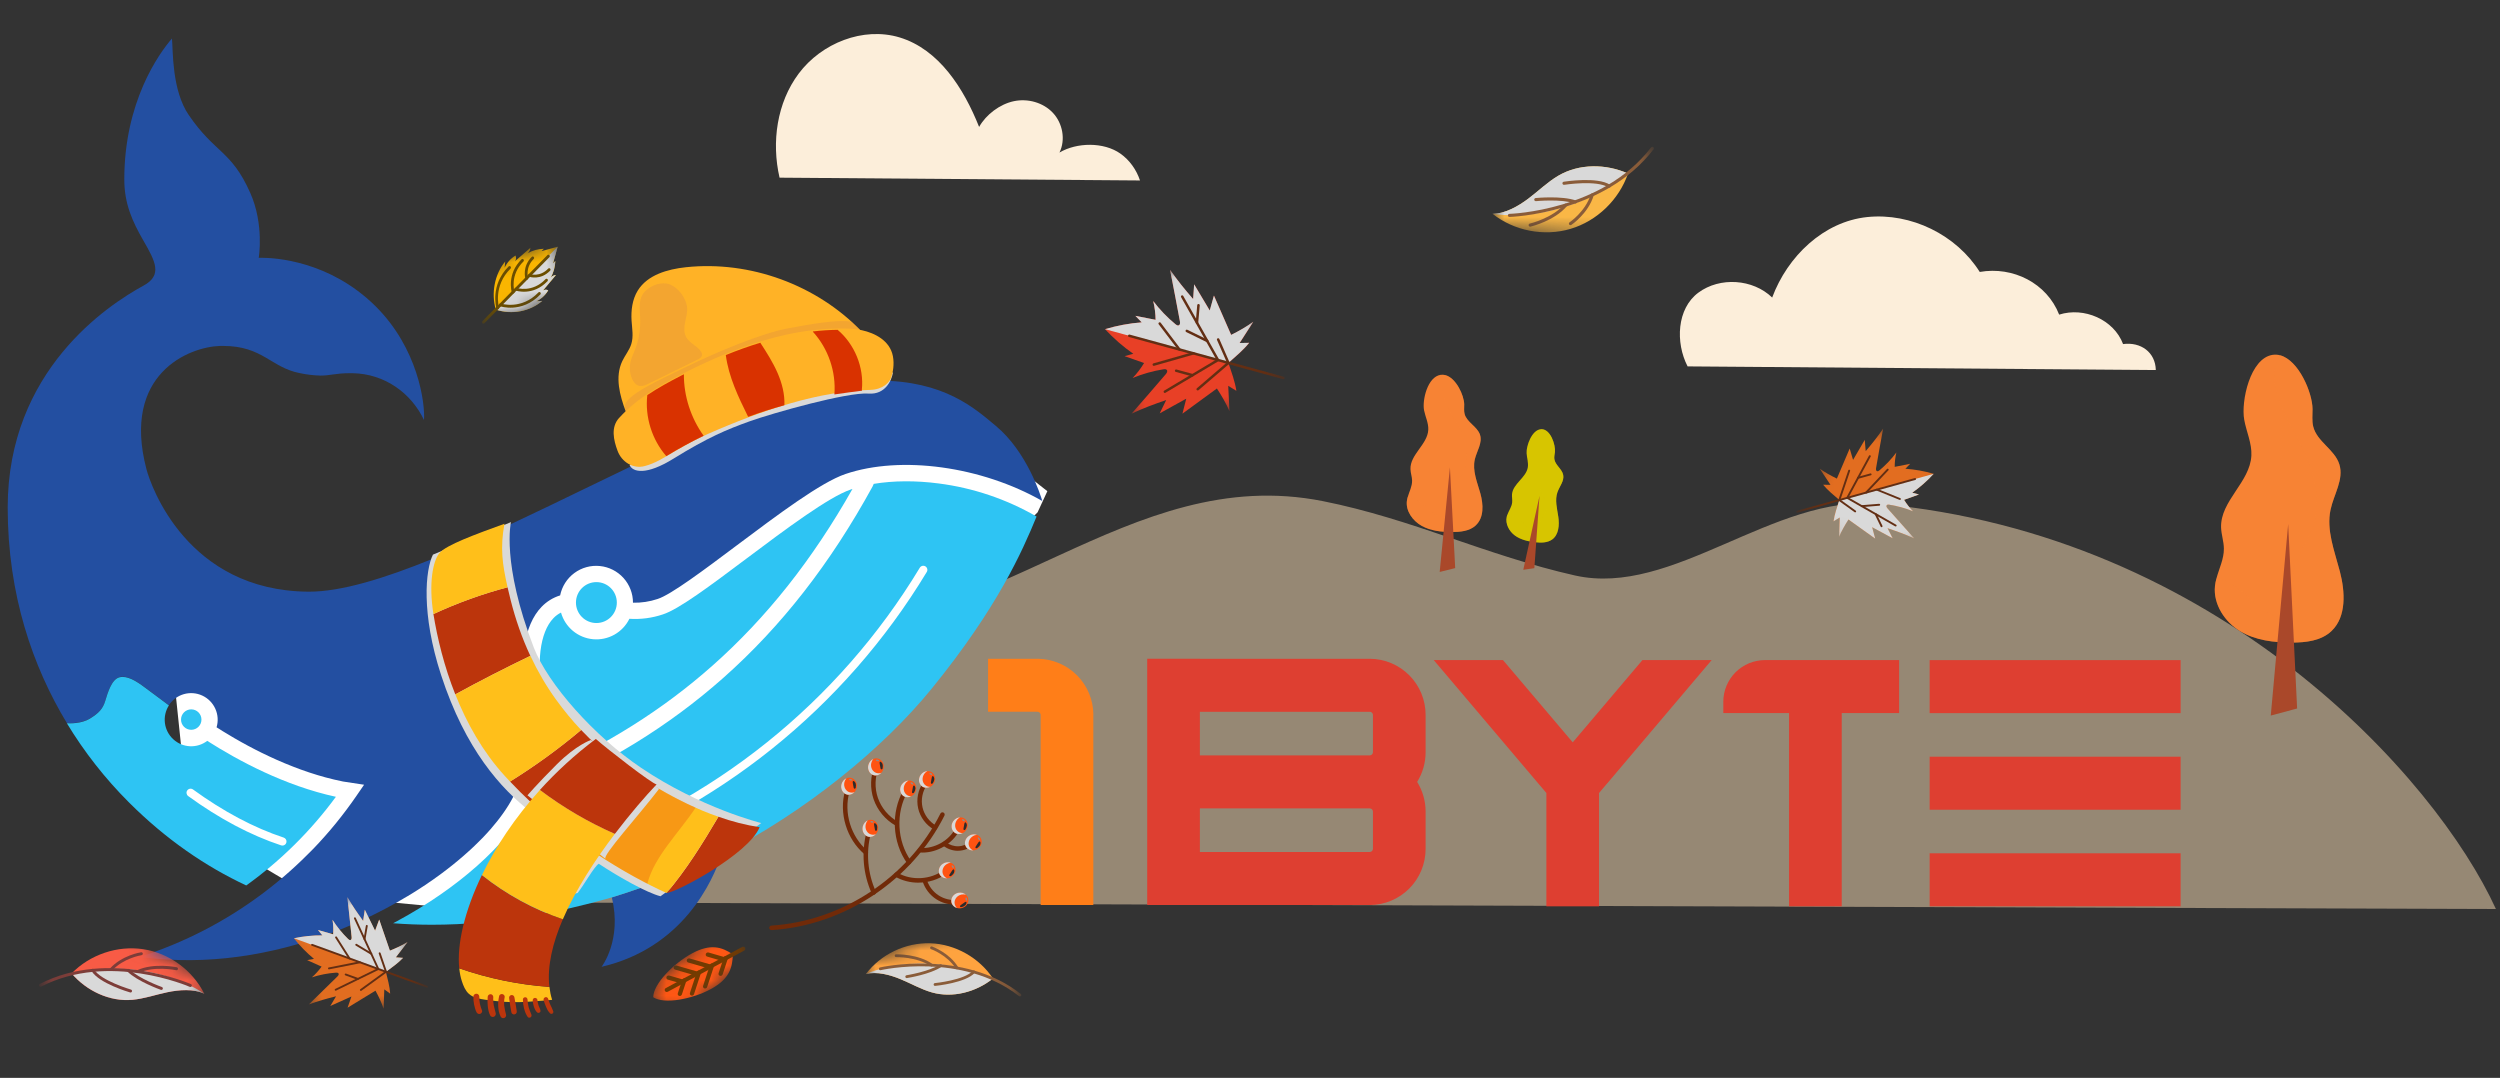 <svg width="167" height="72" viewBox="0 0 167 72" fill="none" xmlns="http://www.w3.org/2000/svg">
<rect x="0" y="0" width="167" height="72" fill="#333333" stroke="none"/>
<g opacity="0.5">
<path d="M166.724 60.721L35.181 60.284L13.418 51.699C17.03 50.141 11.399 41.106 15.508 41.81C21.64 42.864 33.47 35.714 38.699 38.441C43.928 41.171 46.636 41.282 52.88 41.81C66.304 42.944 75.294 30.871 88.384 33.479C94.317 34.662 99.316 37.115 105.203 38.441C111.754 39.917 118.453 33.01 125.528 33.653C148.16 35.709 162.705 51.91 166.726 60.721H166.724Z" fill="#FADDB6"/>
</g>
<path d="M76.152 12.055C75.913 11.34 75.459 10.696 74.844 10.262C73.737 9.479 71.939 9.501 70.773 10.19C71.192 9.336 70.988 8.236 70.336 7.54C69.687 6.845 68.651 6.562 67.722 6.76C66.79 6.958 65.869 7.651 65.405 8.479C64.382 5.913 62.729 3.296 60.087 2.498C57.657 1.768 54.877 2.881 53.355 4.913C51.896 6.86 51.526 9.492 52.074 11.868L76.154 12.055H76.152Z" fill="#FCEEDA"/>
<path d="M144.003 24.718L112.731 24.475C111.91 22.882 112.012 20.617 113.45 19.55C114.887 18.483 117.094 18.627 118.381 19.876C119.406 17.123 121.815 14.799 124.735 14.499C127.654 14.199 130.683 15.682 132.247 18.166C134.47 17.777 136.729 18.916 137.552 21.017C139.213 20.487 141.206 21.348 141.821 22.984C143.002 22.828 143.982 23.527 144.008 24.718H144.005H144.003Z" fill="#FCEEDA"/>
<path d="M103.685 36.036C103.368 36.266 102.942 36.264 102.553 36.221C102.073 36.166 101.583 36.055 101.194 35.771C100.805 35.486 100.543 34.986 100.651 34.517C100.66 34.475 100.673 34.436 100.686 34.397C100.786 34.117 100.979 33.865 101.012 33.567C101.031 33.382 100.988 33.197 101.003 33.013C101.064 32.313 101.937 31.919 102.056 31.226C102.11 30.911 101.997 30.594 101.976 30.274C101.945 29.794 102.319 28.718 102.931 28.67C102.94 28.67 102.946 28.67 102.955 28.67C103.574 28.648 103.924 29.72 103.869 30.2C103.852 30.355 103.811 30.511 103.832 30.665C103.889 31.07 104.345 31.324 104.423 31.726C104.501 32.13 104.176 32.491 104.039 32.88C103.854 33.402 104.015 33.971 104.095 34.519C104.175 35.066 104.13 35.714 103.685 36.04V36.036Z" fill="#D7C500"/>
<g style="mix-blend-mode:multiply" opacity="0.4">
<path d="M103.685 36.036C103.368 36.266 102.942 36.264 102.553 36.221C102.073 36.166 101.583 36.055 101.194 35.771C100.805 35.486 100.543 34.986 100.651 34.517C100.66 34.475 100.673 34.436 100.686 34.397C101.009 34.421 101.326 34.547 101.567 34.764C101.75 34.927 101.911 35.147 102.149 35.197C102.523 35.277 102.833 34.919 103.025 34.588C103.216 34.258 103.392 33.869 103.276 33.506C103.196 33.245 102.977 33.043 102.905 32.782C102.801 32.406 103.018 32.026 103.096 31.643C103.237 30.976 102.957 30.3 102.862 29.624C102.805 29.227 102.836 28.912 102.927 28.67C102.936 28.67 102.942 28.67 102.951 28.67C103.57 28.648 103.919 29.72 103.865 30.2C103.848 30.355 103.806 30.511 103.828 30.665C103.885 31.07 104.341 31.324 104.419 31.726C104.497 32.13 104.171 32.491 104.034 32.88C103.85 33.402 104.01 33.971 104.091 34.519C104.171 35.066 104.126 35.714 103.68 36.04L103.685 36.036Z" fill="#D7C500"/>
</g>
<path d="M102.84 33.123L101.756 38.061L102.495 37.955L102.84 33.123Z" fill="#AA482A"/>
<path d="M98.564 35.112C98.154 35.479 97.546 35.542 96.983 35.54C96.291 35.54 95.574 35.462 94.97 35.127C94.367 34.791 93.904 34.143 93.978 33.476C93.989 33.384 94.008 33.293 94.034 33.204C94.139 32.837 94.334 32.489 94.328 32.108C94.323 31.852 94.228 31.602 94.219 31.343C94.184 30.365 95.359 29.689 95.409 28.712C95.433 28.268 95.214 27.846 95.127 27.407C94.996 26.74 95.355 25.165 96.239 25.038C96.341 25.023 96.438 25.03 96.534 25.054C97.266 25.232 97.802 26.419 97.809 27.012C97.811 27.229 97.78 27.449 97.837 27.66C97.987 28.212 98.679 28.492 98.862 29.035C99.044 29.583 98.645 30.131 98.516 30.689C98.345 31.437 98.673 32.2 98.883 32.943C99.092 33.686 99.144 34.588 98.564 35.108V35.112Z" fill="#F78334"/>
<g style="mix-blend-mode:multiply" opacity="0.4">
<path d="M98.564 35.112C98.154 35.479 97.546 35.542 96.983 35.54C96.291 35.54 95.574 35.462 94.97 35.127C94.367 34.79 93.904 34.143 93.978 33.475C93.989 33.384 94.008 33.293 94.034 33.204C94.176 33.223 94.312 33.262 94.443 33.317C94.866 33.493 95.214 33.804 95.555 34.106C95.928 34.436 96.497 34.775 96.886 34.469C97.283 34.156 97.033 33.543 97.059 33.045C97.09 32.456 97.541 31.982 97.778 31.439C98.241 30.372 97.819 29.126 97.229 28.109C96.747 27.281 95.9 25.977 96.536 25.056C97.268 25.234 97.804 26.421 97.811 27.014C97.813 27.231 97.782 27.451 97.839 27.662C97.989 28.214 98.681 28.494 98.864 29.037C99.046 29.585 98.647 30.133 98.519 30.691C98.347 31.439 98.675 32.202 98.886 32.945C99.094 33.688 99.146 34.59 98.566 35.11L98.564 35.112Z" fill="#F78334"/>
</g>
<path d="M96.855 31.218L96.171 38.207L97.207 37.949L96.855 31.218Z" fill="#AA482A"/>
<path d="M155.76 42.139C155.061 42.813 154.027 42.926 153.072 42.924C151.895 42.922 150.674 42.782 149.647 42.167C148.62 41.552 147.834 40.366 147.96 39.146C147.977 38.977 148.012 38.812 148.056 38.649C148.234 37.977 148.564 37.338 148.555 36.643C148.549 36.171 148.386 35.715 148.368 35.243C148.31 33.454 150.307 32.215 150.392 30.427C150.431 29.616 150.06 28.842 149.914 28.04C149.691 26.819 150.301 23.933 151.808 23.704C151.98 23.678 152.147 23.689 152.31 23.733C153.554 24.061 154.468 26.23 154.477 27.319C154.481 27.716 154.427 28.121 154.525 28.503C154.781 29.514 155.96 30.027 156.268 31.02C156.581 32.024 155.897 33.024 155.68 34.048C155.389 35.417 155.947 36.814 156.303 38.175C156.659 39.535 156.746 41.187 155.76 42.137V42.139Z" fill="#F78334"/>
<g style="mix-blend-mode:multiply" opacity="0.4">
<path d="M155.76 42.139C155.061 42.813 154.027 42.926 153.072 42.923C151.895 42.921 150.674 42.782 149.647 42.167C148.62 41.552 147.834 40.365 147.96 39.146C147.977 38.977 148.012 38.811 148.056 38.648C148.294 38.685 148.529 38.757 148.75 38.855C149.471 39.179 150.062 39.746 150.642 40.298C151.278 40.902 152.247 41.522 152.907 40.961C153.582 40.387 153.157 39.266 153.202 38.353C153.252 37.273 154.023 36.408 154.425 35.414C155.213 33.461 154.496 31.183 153.489 29.32C152.668 27.803 151.226 25.417 152.312 23.732C153.556 24.061 154.47 26.23 154.479 27.319C154.483 27.716 154.429 28.12 154.527 28.503C154.783 29.514 155.962 30.027 156.27 31.02C156.583 32.024 155.899 33.024 155.682 34.047C155.391 35.417 155.949 36.814 156.305 38.175C156.661 39.535 156.748 41.187 155.762 42.137L155.76 42.139Z" fill="#F78334"/>
</g>
<path d="M152.85 35.008L151.687 47.8L153.448 47.327L152.85 35.008Z" fill="#AA482A"/>
<path d="M12.634 54.979L11.332 42.482L35.978 36.831L48.03 31.289L66.923 30.42L69.963 32.811L69.311 34.223L48.682 54.979L28.704 60.521L20.669 59.761L12.634 54.979Z" fill="white"/>
<path d="M66.525 28.453C65.122 27.282 63.079 25.424 58.641 25.424C49.442 25.424 29.243 39.524 20.652 39.524H20.588C12.515 39.458 10.077 32.472 9.78 31.332C8.118 24.975 12.63 23.164 14.709 23.108H14.911C17.536 23.108 18.111 24.55 20.011 24.921C20.474 25.022 20.946 25.078 21.42 25.089C22.079 25.089 22.402 24.929 23.387 24.929H23.534C25.718 24.962 27.474 26.274 28.323 28.055C28.403 26.917 27.919 23.255 25.075 20.445C22.004 17.41 18.341 17.22 17.476 17.22C17.351 17.22 17.284 17.22 17.284 17.22C17.284 17.22 17.66 14.998 16.713 12.876C15.448 10.036 14.365 10.253 12.607 7.682C11.475 6.025 11.561 3.4 11.488 2.571C10.602 3.592 8.303 6.815 8.303 11.985C8.303 13.606 8.841 14.792 9.577 16.069C10.38 17.458 10.87 18.38 9.593 19.076C7.214 20.372 0.514 24.752 0.514 33.904C0.514 39.76 2.208 44.565 4.467 48.3C4.669 48.314 5.444 48.337 6.007 47.99C6.585 47.635 6.866 47.353 7.032 46.806C7.197 46.259 7.461 45.366 7.973 45.233C8.486 45.1 9.081 45.466 9.676 45.912C10.085 46.219 10.846 46.785 11.282 47.108C11.514 46.751 11.868 46.488 12.277 46.37C12.687 46.252 13.126 46.285 13.513 46.465C13.9 46.644 14.209 46.957 14.384 47.346C14.56 47.735 14.589 48.175 14.467 48.584C14.601 48.675 14.74 48.758 14.885 48.847C15.136 49.002 15.399 49.16 15.675 49.32L15.693 49.329C15.823 49.405 15.956 49.48 16.092 49.556L16.131 49.578C16.263 49.651 16.397 49.724 16.533 49.798L16.586 49.827C16.721 49.898 16.858 49.97 16.997 50.042L17.054 50.072C17.194 50.143 17.336 50.215 17.48 50.286L17.535 50.312C17.681 50.384 17.83 50.455 17.98 50.525L18.023 50.545C18.178 50.618 18.337 50.69 18.496 50.761L18.512 50.768C18.673 50.839 18.836 50.909 19.001 50.978L19.025 50.988C19.186 51.055 19.348 51.12 19.512 51.184L19.567 51.206C19.725 51.268 19.886 51.327 20.047 51.388L20.119 51.414C20.277 51.471 20.437 51.527 20.598 51.58L20.677 51.607C20.838 51.66 21 51.712 21.163 51.761L21.241 51.785C21.407 51.834 21.573 51.882 21.74 51.928L21.807 51.945C21.98 51.991 22.152 52.035 22.326 52.076L22.371 52.086C22.553 52.129 22.735 52.17 22.917 52.206L24.321 52.42L23.827 53.139C23.718 53.298 23.608 53.456 23.495 53.612L23.355 53.803C23.289 53.894 23.223 53.985 23.155 54.076C23.087 54.167 23.028 54.244 22.963 54.328C22.911 54.396 22.86 54.464 22.807 54.532C22.733 54.627 22.656 54.721 22.581 54.816C22.537 54.87 22.495 54.924 22.452 54.978C22.367 55.082 22.28 55.185 22.194 55.288C22.159 55.33 22.124 55.373 22.088 55.416C21.997 55.527 21.897 55.637 21.802 55.746L21.717 55.844C21.613 55.96 21.509 56.076 21.404 56.191L21.339 56.264C21.227 56.384 21.115 56.504 21.001 56.623L20.952 56.675C20.831 56.796 20.709 56.918 20.588 57.039L20.554 57.073C20.429 57.2 20.301 57.323 20.174 57.447L20.154 57.467C20.022 57.593 19.889 57.719 19.755 57.843L19.745 57.853C19.608 57.979 19.47 58.104 19.331 58.228C18.769 58.727 18.189 59.201 17.59 59.651C15.087 61.538 12.284 62.986 9.297 63.934C10.162 64.038 11.034 64.103 11.906 64.129C16.274 64.255 20.564 63.139 24.228 61.451C25.257 60.977 26.26 60.446 27.231 59.861H27.236C28.039 59.377 28.794 58.871 29.494 58.351L29.523 58.329C29.626 58.252 29.728 58.175 29.829 58.097L29.873 58.063C29.971 57.988 30.068 57.912 30.163 57.836L30.204 57.804C30.304 57.723 30.404 57.642 30.501 57.562L30.522 57.546C30.84 57.282 31.143 57.018 31.432 56.753L31.471 56.717L31.704 56.497L31.769 56.433C31.836 56.369 31.902 56.304 31.967 56.239L32.041 56.165C32.102 56.103 32.163 56.042 32.223 55.983C32.247 55.958 32.273 55.932 32.296 55.907C32.356 55.844 32.415 55.781 32.473 55.718L32.538 55.648C32.602 55.578 32.665 55.508 32.727 55.437L32.768 55.392C32.917 55.221 33.06 55.049 33.194 54.88L33.253 54.805C33.299 54.746 33.344 54.688 33.388 54.629L33.457 54.538C33.496 54.485 33.535 54.433 33.572 54.38L33.641 54.283L33.745 54.132L33.81 54.033C33.844 53.982 33.876 53.931 33.908 53.881L33.967 53.79C34.001 53.735 34.032 53.681 34.064 53.627C34.08 53.6 34.096 53.574 34.111 53.548C34.156 53.468 34.2 53.389 34.242 53.31C34.285 53.228 34.355 53.091 34.438 52.907C34.472 52.833 34.508 52.752 34.546 52.664C34.658 52.399 34.785 52.07 34.905 51.692C35.141 50.96 35.295 50.205 35.366 49.44C35.381 49.27 35.391 49.097 35.397 48.922C35.419 48.277 35.363 47.632 35.232 47.001C35.227 46.98 35.224 46.96 35.219 46.939C34.642 44.149 34.997 41.76 36.173 40.541C36.516 40.183 36.944 39.918 37.417 39.773C37.538 39.174 37.876 38.642 38.366 38.279C38.857 37.916 39.465 37.749 40.071 37.81C40.678 37.871 41.24 38.156 41.649 38.608C42.058 39.062 42.284 39.651 42.283 40.261C42.842 40.274 43.4 40.189 43.93 40.011C44.823 39.727 47.056 38.053 49.215 36.433C51.982 34.36 54.831 32.223 56.475 31.664C60.182 30.406 65.565 31.15 69.626 33.467C69.503 33.048 68.59 30.176 66.525 28.453Z" fill="#234FA1"/>
<path d="M4.687 48.659C4.613 48.54 4.54 48.421 4.468 48.301C4.54 48.422 4.613 48.542 4.687 48.659Z" fill="#234FA1"/>
<path fill-rule="evenodd" clip-rule="evenodd" d="M48.195 57.101C48.178 57.15 46.011 58.103 43.973 58.882C42.574 59.415 41.196 59.848 40.868 59.948C41.569 62.804 40.185 64.583 40.185 64.583C45.63 63.315 47.616 58.843 48.192 57.101H48.195Z" fill="#234FA1"/>
<path fill-rule="evenodd" clip-rule="evenodd" d="M16.448 59.149C18.744 57.503 20.766 55.504 22.438 53.226C19.03 52.487 15.918 50.813 13.844 49.49C13.512 49.742 13.103 49.869 12.688 49.849C12.272 49.829 11.877 49.663 11.572 49.38C11.266 49.098 11.07 48.717 11.017 48.304C10.964 47.891 11.058 47.472 11.282 47.121C10.846 46.798 10.086 46.232 9.676 45.925C9.081 45.478 8.486 45.114 7.974 45.246C7.461 45.378 7.197 46.272 7.032 46.819C6.867 47.365 6.585 47.646 6.007 48.003C5.444 48.35 4.669 48.327 4.467 48.313C5.631 50.236 7.023 52.01 8.613 53.599C11.099 56.084 13.745 57.882 16.448 59.149ZM12.511 52.797C12.532 52.768 12.558 52.743 12.589 52.724C12.619 52.706 12.653 52.693 12.689 52.687C12.724 52.682 12.76 52.683 12.795 52.691C12.83 52.7 12.863 52.715 12.892 52.736C14.931 54.216 16.97 55.298 18.951 55.951C19.013 55.972 19.065 56.013 19.099 56.069C19.133 56.124 19.146 56.19 19.136 56.254C19.125 56.318 19.093 56.377 19.044 56.419C18.994 56.461 18.932 56.484 18.867 56.484C18.838 56.484 18.809 56.48 18.781 56.471C16.746 55.799 14.656 54.692 12.572 53.179C12.543 53.158 12.518 53.131 12.499 53.1C12.48 53.07 12.468 53.036 12.462 53.001C12.457 52.965 12.458 52.929 12.466 52.894C12.475 52.859 12.49 52.826 12.511 52.797Z" fill="#2EC4F3"/>
<path fill-rule="evenodd" clip-rule="evenodd" d="M56.944 32.663C56.906 32.676 56.866 32.687 56.828 32.7C55.346 33.203 52.443 35.379 49.882 37.3C47.446 39.127 45.342 40.704 44.274 41.044C43.556 41.285 42.799 41.384 42.044 41.335C41.824 41.782 41.475 42.151 41.042 42.395C40.608 42.639 40.111 42.745 39.617 42.7C39.122 42.655 38.652 42.461 38.27 42.143C37.887 41.825 37.61 41.399 37.475 40.92C37.287 41.014 37.116 41.14 36.971 41.292C36.053 42.244 35.8 44.341 36.313 46.765C36.711 48.648 36.437 50.41 36.05 51.732C40.48 49.793 44.274 47.407 47.591 44.467C51.203 41.265 54.268 37.397 56.944 32.663Z" fill="#2EC4F3"/>
<path fill-rule="evenodd" clip-rule="evenodd" d="M62.235 46.004C66.638 40.593 68.284 36.835 69.242 34.507L69.206 34.483C67.206 33.334 65 32.592 62.713 32.296C61.166 32.093 59.677 32.105 58.365 32.322L58.294 32.487C55.465 37.654 52.198 41.84 48.318 45.281C44.678 48.507 40.492 51.082 35.544 53.136C35.418 53.426 35.304 53.654 35.224 53.807C33.826 56.458 30.567 59.35 26.506 61.542L26.258 61.673C27.132 61.741 27.999 61.773 28.855 61.773C33.313 61.773 37.467 60.919 40.8 59.967C40.812 59.967 42.382 59.487 43.977 58.874C46.014 58.097 48.183 57.143 48.199 57.093C53.799 54.223 58.965 50.023 62.235 46.004ZM37.791 57.542C37.764 57.551 37.734 57.555 37.705 57.556C37.64 57.556 37.577 57.534 37.527 57.492C37.477 57.45 37.444 57.392 37.433 57.328C37.422 57.264 37.434 57.198 37.467 57.142C37.5 57.087 37.553 57.044 37.614 57.023C47.562 53.688 56.005 46.924 61.435 37.936C61.453 37.903 61.477 37.875 61.506 37.852C61.535 37.829 61.568 37.812 61.604 37.802C61.639 37.793 61.677 37.79 61.713 37.796C61.75 37.801 61.785 37.813 61.816 37.832C61.848 37.851 61.875 37.877 61.897 37.907C61.918 37.937 61.934 37.971 61.942 38.007C61.95 38.043 61.95 38.08 61.944 38.117C61.937 38.153 61.923 38.187 61.902 38.218C56.406 47.317 47.861 54.165 37.791 57.542Z" fill="#2EC4F3"/>
<path d="M39.839 41.618C40.593 41.618 41.204 41.006 41.204 40.252C41.204 39.497 40.593 38.885 39.839 38.885C39.085 38.885 38.474 39.497 38.474 40.252C38.474 41.006 39.085 41.618 39.839 41.618Z" fill="#2EC4F3"/>
<path d="M12.774 48.751C13.151 48.751 13.457 48.446 13.457 48.068C13.457 47.691 13.151 47.385 12.774 47.385C12.397 47.385 12.092 47.691 12.092 48.068C12.092 48.446 12.397 48.751 12.774 48.751Z" fill="#2EC4F3"/>
<path d="M73.033 47.744V60.456H69.516V47.759C69.516 47.703 69.494 47.648 69.455 47.609C69.416 47.57 69.361 47.546 69.305 47.546H66.002V44.006H69.335C70.317 44.019 71.255 44.417 71.948 45.114C72.64 45.812 73.031 46.753 73.038 47.738L73.033 47.744Z" fill="#FF7E18"/>
<path d="M80.152 44.006H91.502C92.495 44.01 93.444 44.408 94.143 45.112C94.842 45.816 95.233 46.769 95.231 47.762V50.248C95.231 50.95 95.035 51.637 94.666 52.232C95.035 52.828 95.231 53.515 95.231 54.215V56.701C95.231 57.694 94.842 58.646 94.143 59.35C93.444 60.054 92.495 60.452 91.502 60.456H76.634V44.004H80.152V44.006ZM80.152 50.459H91.502C91.559 50.459 91.611 50.435 91.65 50.396C91.689 50.357 91.711 50.302 91.713 50.246V47.76C91.713 47.703 91.691 47.651 91.65 47.61C91.611 47.57 91.556 47.547 91.502 47.547H80.152V50.457V50.459ZM80.152 54.002V56.912H91.502C91.559 56.912 91.611 56.888 91.65 56.849C91.689 56.809 91.711 56.755 91.713 56.701V54.215C91.713 54.158 91.691 54.106 91.65 54.065C91.611 54.025 91.556 54.002 91.502 54.002H80.152Z" fill="#DE3F31"/>
<path d="M107.369 52.319L106.816 52.973V60.545H103.298V52.973L102.744 52.319L95.773 44.093H100.399L105.059 49.589L109.715 44.093H114.34L107.372 52.319H107.369Z" fill="#DE3F31"/>
<path d="M115.116 46.881C115.116 46.516 115.187 46.153 115.329 45.814C115.47 45.475 115.674 45.169 115.932 44.91C116.191 44.651 116.497 44.445 116.836 44.306C117.174 44.167 117.535 44.093 117.902 44.093H126.862V47.635H123.027V60.541H119.509V47.635H115.118V46.879L115.116 46.881Z" fill="#DE3F31"/>
<path d="M128.9 44.095H145.665V47.637H128.9V44.095ZM128.9 50.547H145.665V54.09H128.9V50.547ZM128.9 57H145.665V60.543H128.9V57Z" fill="#DE3F31"/>
<mask id="mask0_153_149551" style="mask-type:luminance" maskUnits="userSpaceOnUse" x="2" y="60" width="13" height="11">
<path d="M5.5 60.685L2.569 65.853L11.175 70.742L14.105 65.574L5.5 60.685Z" fill="white"/>
</mask>
<g mask="url(#mask0_153_149551)">
<path d="M13.648 66.387C12.87 64.817 11.307 63.67 9.578 63.407C7.852 63.142 6.006 63.766 4.781 65.028C5.776 66.189 7.318 66.932 8.842 66.789C9.635 66.715 10.397 66.445 11.179 66.282C11.96 66.119 12.931 66.039 13.648 66.387Z" fill="#F85B45"/>
<g style="mix-blend-mode:multiply">
<path d="M8.844 66.787C9.637 66.713 10.399 66.444 11.181 66.281C11.96 66.118 12.933 66.037 13.65 66.385C13.65 66.385 10.225 63.84 4.786 65.024C5.78 66.185 7.322 66.928 8.846 66.785L8.844 66.787Z" fill="#D9D9D9"/>
</g>
<path d="M2.618 65.767C2.627 65.75 2.642 65.737 2.66 65.728C7.259 63.35 12.701 65.715 12.757 65.739C12.807 65.761 12.829 65.82 12.807 65.872C12.783 65.924 12.725 65.945 12.677 65.922C12.623 65.898 7.265 63.572 2.751 65.906C2.703 65.933 2.642 65.913 2.618 65.865C2.603 65.835 2.605 65.798 2.62 65.769L2.618 65.767Z" fill="#7D3D39"/>
<path d="M9.126 64.847C9.137 64.83 9.152 64.815 9.172 64.806C10.294 64.3 11.749 64.602 11.81 64.615C11.864 64.626 11.897 64.68 11.886 64.734C11.875 64.789 11.821 64.824 11.769 64.811C11.756 64.806 10.314 64.508 9.252 64.987C9.202 65.01 9.144 64.987 9.122 64.937C9.109 64.906 9.111 64.874 9.126 64.845V64.847Z" fill="#7D3D39"/>
<path d="M7.333 64.713C7.333 64.713 7.339 64.701 7.346 64.696C8.149 63.814 9.374 63.618 9.426 63.612C9.48 63.603 9.53 63.64 9.539 63.694C9.548 63.748 9.509 63.798 9.454 63.807C9.441 63.807 8.247 64.001 7.494 64.829C7.457 64.87 7.394 64.872 7.352 64.835C7.318 64.803 7.311 64.753 7.333 64.713Z" fill="#7D3D39"/>
<path d="M8.488 64.772C8.488 64.772 8.496 64.757 8.503 64.75C8.542 64.711 8.605 64.711 8.644 64.75C9.289 65.385 10.798 65.928 10.813 65.932C10.863 65.952 10.892 66.008 10.874 66.061C10.855 66.113 10.798 66.139 10.746 66.121C10.683 66.1 9.18 65.558 8.505 64.894C8.473 64.861 8.466 64.811 8.49 64.774L8.488 64.772Z" fill="#7D3D39"/>
<path d="M6.112 64.765C6.121 64.752 6.132 64.739 6.147 64.731C6.193 64.702 6.256 64.715 6.284 64.763C6.744 65.513 8.727 66.098 8.749 66.104C8.801 66.119 8.831 66.176 8.816 66.228C8.801 66.28 8.744 66.313 8.692 66.295C8.607 66.272 6.616 65.683 6.117 64.868C6.097 64.835 6.097 64.796 6.117 64.765H6.112Z" fill="#7D3D39"/>
</g>
<mask id="mask1_153_149551" style="mask-type:luminance" maskUnits="userSpaceOnUse" x="57" y="61" width="12" height="9">
<path d="M66.427 61.2L57.551 64.238L59.372 69.569L68.248 66.53L66.427 61.2Z" fill="white"/>
</mask>
<g mask="url(#mask1_153_149551)">
<path d="M57.837 65.071C58.836 63.745 60.495 62.954 62.15 63.011C63.804 63.067 65.413 63.974 66.332 65.364C65.201 66.271 63.635 66.69 62.241 66.29C61.516 66.082 60.853 65.697 60.154 65.408C59.455 65.119 58.564 64.873 57.837 65.069V65.071Z" fill="#FEA33F"/>
<g style="mix-blend-mode:multiply">
<path d="M62.241 66.29C61.516 66.082 60.853 65.697 60.154 65.408C59.457 65.119 58.564 64.873 57.837 65.069C57.837 65.069 61.474 63.302 66.332 65.364C65.201 66.271 63.635 66.69 62.241 66.29Z" fill="#D9D9D9"/>
</g>
<path d="M68.217 66.438C68.21 66.42 68.201 66.405 68.186 66.394C64.321 63.369 58.836 64.612 58.781 64.625C58.731 64.638 58.699 64.688 58.712 64.738C58.725 64.79 58.775 64.821 58.825 64.808C58.879 64.795 64.28 63.573 68.071 66.542C68.112 66.575 68.171 66.566 68.204 66.527C68.223 66.501 68.228 66.468 68.219 66.438H68.217Z" fill="#8A5C39"/>
<path d="M62.319 64.434C62.312 64.415 62.301 64.4 62.282 64.389C61.326 63.719 59.917 63.745 59.858 63.748C59.806 63.748 59.765 63.793 59.767 63.846C59.767 63.898 59.813 63.939 59.863 63.937C59.876 63.937 61.27 63.911 62.175 64.543C62.219 64.574 62.275 64.563 62.306 64.519C62.323 64.493 62.327 64.463 62.316 64.434H62.319Z" fill="#8A5C39"/>
<path d="M64.013 64.624C64.013 64.624 64.008 64.611 64.004 64.604C63.411 63.641 62.306 63.243 62.258 63.226C62.21 63.209 62.156 63.235 62.139 63.285C62.121 63.335 62.147 63.387 62.197 63.404C62.208 63.409 63.287 63.798 63.846 64.702C63.874 64.748 63.932 64.76 63.976 64.732C64.013 64.708 64.03 64.663 64.015 64.621L64.013 64.624Z" fill="#8A5C39"/>
<path d="M62.925 64.475C62.925 64.475 62.918 64.46 62.914 64.454C62.886 64.41 62.827 64.4 62.783 64.428C62.073 64.904 60.571 65.145 60.556 65.147C60.506 65.156 60.469 65.204 60.477 65.256C60.486 65.308 60.534 65.343 60.586 65.334C60.649 65.325 62.143 65.086 62.89 64.586C62.927 64.562 62.94 64.517 62.927 64.478L62.925 64.475Z" fill="#8A5C39"/>
<path d="M65.14 64.889C65.135 64.874 65.127 64.861 65.114 64.85C65.077 64.815 65.016 64.817 64.981 64.856C64.421 65.474 62.471 65.669 62.451 65.671C62.399 65.676 62.362 65.723 62.367 65.773C62.373 65.826 62.419 65.865 62.469 65.858C62.551 65.85 64.51 65.654 65.12 64.982C65.144 64.956 65.15 64.919 65.14 64.887V64.889Z" fill="#8A5C39"/>
</g>
<mask id="mask2_153_149551" style="mask-type:luminance" maskUnits="userSpaceOnUse" x="119" y="27" width="12" height="12">
<path d="M123.978 27.486L119.799 34.099L126.406 38.281L130.585 31.668L123.978 27.486Z" fill="white"/>
</mask>
<g mask="url(#mask2_153_149551)">
<path d="M126.084 35.283C126.725 35.498 127.252 35.687 127.867 35.968C127.27 35.305 126.675 34.636 126.086 33.964C126.034 33.903 125.98 33.816 126.025 33.751C126.062 33.701 126.138 33.705 126.199 33.714C126.742 33.797 127.278 33.944 127.787 34.151C127.559 33.92 127.359 33.664 127.189 33.388C127.519 33.271 127.852 33.151 128.184 33.032C128.032 32.997 127.886 32.947 127.734 32.912C128.256 32.545 128.738 32.121 129.168 31.651C128.553 31.471 127.919 31.356 127.281 31.312C127.391 31.206 127.491 31.086 127.602 30.98C127.257 31.049 126.911 31.119 126.566 31.186C126.566 30.863 126.603 30.541 126.677 30.226C126.349 30.665 125.971 31.067 125.55 31.417C125.502 31.456 125.439 31.499 125.383 31.475C125.309 31.445 125.309 31.343 125.322 31.262C125.472 30.384 125.63 29.509 125.793 28.635C125.413 29.191 125.063 29.624 124.629 30.137C124.607 29.884 124.588 29.634 124.566 29.382C124.306 29.83 124.045 30.276 123.784 30.721C123.708 30.467 123.635 30.215 123.559 29.96L122.703 31.971C122.314 31.782 121.908 31.558 121.559 31.306C121.797 31.667 122.036 32.025 122.275 32.386C122.112 32.386 121.949 32.382 121.784 32.38C122.099 32.762 122.488 33.071 122.864 33.397C122.716 33.868 122.544 34.331 122.477 34.822C122.616 34.736 122.753 34.651 122.892 34.566C122.877 34.996 122.862 35.427 122.846 35.859C123.014 35.464 123.242 35.062 123.474 34.701C124.069 35.127 124.664 35.55 125.259 35.977C125.189 35.722 125.122 35.466 125.053 35.211C125.509 35.459 125.967 35.705 126.423 35.953C126.31 35.729 126.195 35.503 126.082 35.279L126.084 35.283Z" fill="#E26D20"/>
<g style="mix-blend-mode:multiply">
<path d="M122.866 33.403L129.17 31.651C128.74 32.123 128.258 32.547 127.737 32.912C127.889 32.947 128.034 32.997 128.186 33.032C127.856 33.151 127.524 33.268 127.191 33.388C127.361 33.664 127.563 33.92 127.789 34.151C127.278 33.944 126.744 33.797 126.201 33.714C126.138 33.705 126.064 33.701 126.028 33.751C125.98 33.814 126.034 33.903 126.088 33.964C126.677 34.635 127.272 35.303 127.869 35.965C127.252 35.685 126.727 35.496 126.086 35.281C126.199 35.507 126.314 35.731 126.427 35.955C125.971 35.707 125.513 35.461 125.057 35.214C125.126 35.468 125.194 35.724 125.263 35.979C124.668 35.553 124.073 35.129 123.478 34.703C123.246 35.064 123.016 35.464 122.851 35.861C122.866 35.431 122.881 34.998 122.896 34.568C122.757 34.655 122.62 34.74 122.481 34.825C122.549 34.336 122.72 33.87 122.868 33.399L122.866 33.403Z" fill="#D9D9D9"/>
</g>
<path d="M119.999 34.148C120.008 34.135 120.021 34.124 120.036 34.12L127.912 31.934C127.947 31.925 127.982 31.945 127.993 31.979C128.001 32.014 127.982 32.049 127.947 32.058L120.071 34.246C120.036 34.255 120.001 34.235 119.991 34.2C119.986 34.183 119.991 34.164 119.997 34.148H119.999Z" fill="#632E13"/>
<path d="M125.313 32.673C125.33 32.647 125.363 32.636 125.391 32.649L126.937 33.275C126.97 33.288 126.985 33.325 126.972 33.358C126.959 33.39 126.922 33.405 126.89 33.392L125.344 32.766C125.311 32.753 125.294 32.717 125.307 32.684C125.307 32.679 125.309 32.677 125.311 32.673H125.313Z" fill="#632E13"/>
<path d="M124.314 33.777C124.325 33.762 124.342 33.749 124.364 33.747L125.526 33.653C125.56 33.651 125.593 33.677 125.595 33.712C125.597 33.747 125.571 33.779 125.536 33.782L124.375 33.875C124.34 33.877 124.307 33.851 124.305 33.816C124.305 33.801 124.307 33.788 124.314 33.777Z" fill="#632E13"/>
<path d="M125.243 34.309C125.243 34.309 125.259 34.292 125.269 34.285C125.302 34.27 125.341 34.285 125.356 34.316L125.747 35.124C125.762 35.157 125.747 35.194 125.717 35.211C125.684 35.226 125.647 35.211 125.63 35.181L125.239 34.372C125.23 34.35 125.23 34.327 125.243 34.309Z" fill="#632E13"/>
<path d="M124.599 32.871C124.599 32.871 124.603 32.864 124.605 32.862L126.051 31.328C126.075 31.301 126.117 31.301 126.143 31.325C126.169 31.349 126.171 31.39 126.145 31.417L124.699 32.951C124.675 32.977 124.633 32.977 124.607 32.953C124.584 32.931 124.581 32.897 124.597 32.873L124.599 32.871Z" fill="#632E13"/>
<path d="M124.85 30.436C124.868 30.408 124.905 30.397 124.935 30.415C124.965 30.432 124.978 30.471 124.961 30.502L123.482 33.231L126.661 35.05C126.692 35.068 126.703 35.107 126.685 35.137C126.668 35.17 126.629 35.179 126.598 35.161L123.363 33.312C123.332 33.294 123.321 33.255 123.339 33.225L124.846 30.441C124.846 30.441 124.846 30.439 124.848 30.436H124.85Z" fill="#632E13"/>
<path d="M124.064 31.886C124.073 31.873 124.086 31.862 124.101 31.858L124.94 31.625C124.974 31.616 125.009 31.636 125.02 31.671C125.029 31.706 125.009 31.74 124.974 31.749L124.136 31.982C124.101 31.99 124.067 31.971 124.058 31.936C124.054 31.916 124.058 31.899 124.064 31.884V31.886Z" fill="#632E13"/>
<path d="M123.472 31.404C123.487 31.38 123.517 31.367 123.546 31.378C123.58 31.389 123.598 31.426 123.587 31.46L122.942 33.38L123.965 34.112C123.993 34.132 123.999 34.173 123.98 34.201C123.96 34.229 123.919 34.236 123.891 34.216L122.829 33.458C122.805 33.443 122.796 33.412 122.805 33.384L123.465 31.419C123.465 31.419 123.47 31.41 123.472 31.404Z" fill="#632E13"/>
</g>
<mask id="mask3_153_149551" style="mask-type:luminance" maskUnits="userSpaceOnUse" x="72" y="16" width="14" height="15">
<path d="M81.343 16.399L72.242 21.023L76.861 30.131L85.963 25.508L81.343 16.399Z" fill="white"/>
</mask>
<g mask="url(#mask3_153_149551)">
<path d="M79.702 19.979C79.126 19.309 78.662 18.744 78.158 18.02C78.386 19.164 78.605 20.311 78.818 21.457C78.838 21.559 78.84 21.694 78.744 21.735C78.668 21.767 78.588 21.711 78.523 21.661C77.969 21.204 77.468 20.683 77.033 20.109C77.135 20.52 77.187 20.944 77.194 21.365C76.744 21.276 76.293 21.187 75.843 21.1C75.989 21.239 76.121 21.394 76.267 21.533C75.437 21.596 74.612 21.748 73.815 21.989C74.384 22.602 75.018 23.154 75.704 23.632C75.509 23.678 75.318 23.745 75.122 23.791C75.554 23.943 75.989 24.097 76.423 24.249C76.208 24.612 75.95 24.949 75.659 25.251C76.319 24.977 77.011 24.782 77.719 24.669C77.8 24.656 77.897 24.651 77.947 24.717C78.01 24.799 77.941 24.917 77.874 24.995C77.12 25.877 76.358 26.755 75.591 27.629C76.388 27.26 77.07 27.008 77.902 26.723C77.756 27.018 77.613 27.314 77.47 27.61C78.06 27.284 78.651 26.957 79.242 26.631C79.157 26.966 79.072 27.301 78.987 27.633L81.289 25.951C81.598 26.423 81.906 26.944 82.128 27.464C82.099 26.899 82.073 26.336 82.045 25.773C82.228 25.884 82.408 25.995 82.59 26.108C82.492 25.466 82.262 24.86 82.06 24.245C82.54 23.815 83.042 23.408 83.446 22.904C83.233 22.909 83.02 22.913 82.809 22.915C83.113 22.441 83.42 21.97 83.724 21.496C83.272 21.828 82.749 22.124 82.245 22.374C81.863 21.5 81.478 20.624 81.096 19.748C81.003 20.081 80.909 20.411 80.816 20.744C80.469 20.161 80.121 19.579 79.774 18.996C79.752 19.325 79.728 19.653 79.706 19.981L79.702 19.979Z" fill="#E84026"/>
<g style="mix-blend-mode:multiply">
<path d="M82.058 24.241L73.817 21.989C74.614 21.75 75.437 21.596 76.266 21.533C76.121 21.394 75.988 21.239 75.843 21.098C76.292 21.187 76.744 21.276 77.194 21.363C77.187 20.94 77.135 20.518 77.033 20.107C77.467 20.681 77.967 21.203 78.523 21.659C78.586 21.711 78.668 21.765 78.742 21.733C78.838 21.694 78.835 21.557 78.816 21.455C78.603 20.307 78.384 19.162 78.156 18.019C78.659 18.744 79.124 19.307 79.7 19.977C79.721 19.649 79.745 19.32 79.767 18.992C80.114 19.575 80.462 20.157 80.809 20.74C80.903 20.407 80.996 20.077 81.089 19.744C81.474 20.618 81.856 21.494 82.24 22.37C82.742 22.12 83.267 21.824 83.719 21.492C83.415 21.963 83.109 22.437 82.805 22.911C83.018 22.907 83.231 22.902 83.441 22.9C83.037 23.404 82.536 23.808 82.056 24.241H82.058Z" fill="#D9D9D9"/>
</g>
<path d="M85.772 25.321C85.754 25.33 85.732 25.334 85.711 25.328L75.415 22.513C75.37 22.5 75.344 22.454 75.357 22.409C75.37 22.363 75.415 22.337 75.459 22.35L85.754 25.165C85.8 25.178 85.826 25.223 85.813 25.269C85.806 25.293 85.791 25.312 85.769 25.321H85.772Z" fill="#632E13"/>
<path d="M78.825 23.422C78.79 23.439 78.744 23.43 78.72 23.398L77.402 21.663C77.374 21.626 77.381 21.574 77.418 21.546C77.454 21.518 77.507 21.524 77.535 21.561L78.853 23.295C78.881 23.332 78.875 23.384 78.838 23.413C78.833 23.415 78.829 23.419 78.825 23.422Z" fill="#632E13"/>
<path d="M80.683 22.852C80.662 22.863 80.633 22.865 80.607 22.852L79.241 22.181C79.2 22.161 79.183 22.109 79.202 22.068C79.222 22.026 79.274 22.009 79.315 22.029L80.681 22.7C80.722 22.72 80.74 22.772 80.72 22.813C80.712 22.831 80.698 22.844 80.683 22.852Z" fill="#632E13"/>
<path d="M79.995 21.633C79.982 21.639 79.967 21.644 79.949 21.642C79.904 21.637 79.869 21.596 79.873 21.55L79.975 20.383C79.98 20.337 80.021 20.303 80.067 20.307C80.112 20.311 80.147 20.353 80.143 20.398L80.041 21.565C80.038 21.596 80.019 21.62 79.995 21.633Z" fill="#632E13"/>
<path d="M79.758 23.675C79.758 23.675 79.75 23.68 79.743 23.682L77.098 24.436C77.055 24.449 77.007 24.423 76.994 24.378C76.981 24.332 77.007 24.286 77.05 24.273L79.698 23.519C79.741 23.506 79.789 23.532 79.802 23.578C79.813 23.617 79.795 23.658 79.758 23.675Z" fill="#632E13"/>
<path d="M77.852 26.241C77.813 26.26 77.765 26.247 77.741 26.208C77.717 26.169 77.73 26.117 77.769 26.093L81.25 24.02L78.898 19.853C78.877 19.812 78.89 19.762 78.929 19.738C78.97 19.714 79.02 19.729 79.042 19.77L81.435 24.009C81.457 24.048 81.444 24.1 81.404 24.122L77.854 26.236C77.854 26.236 77.852 26.236 77.85 26.238L77.852 26.241Z" fill="#632E13"/>
<path d="M79.7 25.139C79.682 25.147 79.661 25.151 79.639 25.145L78.544 24.845C78.499 24.832 78.473 24.786 78.486 24.741C78.499 24.695 78.544 24.669 78.588 24.682L79.682 24.982C79.728 24.995 79.754 25.041 79.741 25.086C79.734 25.11 79.719 25.13 79.698 25.139H79.7Z" fill="#632E13"/>
<path d="M80.045 26.076C80.013 26.093 79.969 26.084 79.943 26.056C79.913 26.021 79.917 25.967 79.952 25.936L81.956 24.215L81.296 22.711C81.276 22.668 81.298 22.62 81.34 22.6C81.381 22.581 81.431 22.6 81.45 22.644L82.134 24.206C82.15 24.239 82.141 24.28 82.112 24.304L80.06 26.065C80.06 26.065 80.05 26.073 80.043 26.076H80.045Z" fill="#632E13"/>
</g>
<mask id="mask4_153_149551" style="mask-type:luminance" maskUnits="userSpaceOnUse" x="18" y="58" width="11" height="12">
<path d="M25.738 58.885L18.498 61.839L21.45 69.084L28.689 66.13L25.738 58.885Z" fill="white"/>
</mask>
<g mask="url(#mask4_153_149551)">
<path d="M24.254 61.515C23.857 60.967 23.54 60.507 23.199 59.922C23.301 60.809 23.397 61.697 23.486 62.586C23.494 62.667 23.486 62.769 23.412 62.795C23.353 62.815 23.294 62.767 23.249 62.723C22.854 62.341 22.504 61.91 22.209 61.443C22.261 61.763 22.274 62.089 22.252 62.413C21.913 62.317 21.575 62.221 21.238 62.126C21.34 62.241 21.431 62.367 21.533 62.484C20.895 62.48 20.256 62.543 19.633 62.678C20.029 63.182 20.478 63.643 20.973 64.051C20.821 64.075 20.671 64.112 20.517 64.136C20.838 64.279 21.16 64.425 21.481 64.569C21.294 64.832 21.075 65.073 20.834 65.286C21.355 65.118 21.896 65.012 22.443 64.973C22.504 64.969 22.58 64.973 22.613 65.023C22.656 65.09 22.595 65.175 22.539 65.229C21.907 65.855 21.271 66.477 20.63 67.096C21.262 66.864 21.798 66.716 22.45 66.551C22.322 66.768 22.194 66.983 22.063 67.201C22.535 66.988 23.006 66.777 23.477 66.566C23.392 66.816 23.305 67.066 23.218 67.316L25.082 66.177C25.288 66.555 25.49 66.975 25.627 67.383C25.642 66.951 25.655 66.518 25.67 66.088C25.803 66.183 25.933 66.281 26.065 66.377C26.031 65.881 25.894 65.403 25.779 64.921C26.172 64.623 26.582 64.345 26.921 63.986C26.758 63.975 26.595 63.964 26.434 63.953C26.697 63.612 26.96 63.269 27.223 62.928C26.858 63.154 26.439 63.347 26.039 63.506C25.803 62.815 25.564 62.121 25.327 61.43C25.236 61.678 25.142 61.926 25.049 62.173C24.821 61.706 24.591 61.239 24.363 60.774C24.326 61.024 24.287 61.274 24.25 61.522L24.254 61.515Z" fill="#E26D20"/>
<g style="mix-blend-mode:multiply">
<path d="M25.783 64.916L19.635 62.675C20.259 62.543 20.897 62.478 21.535 62.482C21.433 62.367 21.342 62.241 21.24 62.123C21.579 62.219 21.918 62.315 22.256 62.412C22.278 62.089 22.263 61.763 22.213 61.443C22.508 61.908 22.858 62.339 23.253 62.723C23.299 62.767 23.357 62.814 23.416 62.795C23.492 62.771 23.498 62.667 23.49 62.588C23.401 61.7 23.305 60.811 23.203 59.924C23.542 60.508 23.861 60.969 24.258 61.517C24.297 61.267 24.334 61.019 24.371 60.769C24.599 61.237 24.83 61.704 25.058 62.169C25.149 61.921 25.242 61.673 25.333 61.426C25.57 62.117 25.809 62.81 26.046 63.503C26.445 63.345 26.864 63.154 27.229 62.925C26.966 63.267 26.704 63.61 26.441 63.951C26.604 63.962 26.767 63.973 26.927 63.984C26.588 64.342 26.178 64.621 25.785 64.918L25.783 64.916Z" fill="#D9D9D9"/>
</g>
<path d="M28.549 65.975C28.534 65.982 28.519 65.982 28.504 65.975L20.823 63.176C20.791 63.163 20.773 63.126 20.784 63.093C20.797 63.06 20.832 63.043 20.866 63.054L28.547 65.853C28.58 65.866 28.597 65.903 28.586 65.936C28.58 65.953 28.567 65.966 28.549 65.973V65.975Z" fill="#632E13"/>
<path d="M23.369 64.086C23.34 64.097 23.308 64.086 23.29 64.06L22.396 62.651C22.376 62.621 22.385 62.582 22.415 62.562C22.446 62.543 22.485 62.551 22.504 62.582L23.399 63.99C23.419 64.021 23.41 64.06 23.379 64.079C23.377 64.081 23.373 64.084 23.369 64.086Z" fill="#632E13"/>
<path d="M24.823 63.771C24.806 63.777 24.784 63.777 24.767 63.766L23.766 63.167C23.735 63.149 23.725 63.108 23.744 63.078C23.762 63.047 23.801 63.036 23.833 63.056L24.834 63.656C24.865 63.673 24.876 63.714 24.856 63.745C24.849 63.758 24.839 63.766 24.826 63.771H24.823Z" fill="#632E13"/>
<path d="M24.374 62.795C24.374 62.795 24.352 62.801 24.339 62.799C24.304 62.792 24.28 62.76 24.287 62.723L24.439 61.838C24.445 61.804 24.478 61.78 24.513 61.786C24.547 61.793 24.571 61.825 24.565 61.86L24.413 62.745C24.408 62.766 24.393 62.786 24.374 62.792V62.795Z" fill="#632E13"/>
<path d="M24.066 64.341C24.066 64.341 24.057 64.343 24.055 64.345L21.987 64.754C21.953 64.76 21.918 64.738 21.911 64.704C21.905 64.669 21.927 64.634 21.961 64.627L24.029 64.219C24.063 64.212 24.098 64.234 24.105 64.269C24.111 64.299 24.094 64.33 24.066 64.341Z" fill="#632E13"/>
<path d="M22.448 66.177C22.417 66.19 22.38 66.177 22.365 66.146C22.35 66.114 22.363 66.075 22.396 66.059L25.184 64.697L23.651 61.367C23.636 61.334 23.651 61.295 23.681 61.282C23.714 61.267 23.751 61.282 23.766 61.313L25.325 64.699C25.34 64.731 25.325 64.769 25.295 64.784L22.452 66.172C22.452 66.172 22.45 66.172 22.448 66.172V66.177Z" fill="#632E13"/>
<path d="M23.929 65.453C23.914 65.46 23.898 65.46 23.883 65.453L23.067 65.155C23.034 65.142 23.017 65.105 23.028 65.073C23.041 65.04 23.075 65.023 23.11 65.034L23.927 65.331C23.959 65.344 23.977 65.381 23.966 65.414C23.959 65.431 23.946 65.444 23.929 65.451V65.453Z" fill="#632E13"/>
<path d="M24.131 66.19C24.105 66.201 24.072 66.19 24.055 66.168C24.033 66.138 24.04 66.099 24.07 66.077L25.707 64.89L25.299 63.699C25.288 63.666 25.308 63.63 25.338 63.617C25.371 63.606 25.408 63.623 25.421 63.656L25.844 64.89C25.853 64.916 25.844 64.947 25.822 64.964L24.146 66.179C24.146 66.179 24.137 66.186 24.133 66.188L24.131 66.19Z" fill="#632E13"/>
</g>
<mask id="mask5_153_149551" style="mask-type:luminance" maskUnits="userSpaceOnUse" x="99" y="9" width="12" height="8">
<path d="M100.092 9.012L99.616 15.253L110.009 16.048L110.485 9.807L100.092 9.012Z" fill="white"/>
</mask>
<g mask="url(#mask5_153_149551)">
<path d="M99.695 14.276C101.139 15.424 103.144 15.813 104.909 15.289C106.675 14.767 108.151 13.344 108.753 11.592C107.285 10.933 105.482 10.918 104.095 11.738C103.372 12.164 102.766 12.763 102.095 13.268C101.424 13.772 100.534 14.287 99.695 14.278V14.276Z" fill="#FAB746"/>
<g style="mix-blend-mode:multiply">
<path d="M104.093 11.737C103.37 12.163 102.764 12.763 102.093 13.267C101.422 13.771 100.532 14.287 99.693 14.278C99.693 14.278 104.097 15.165 108.751 11.594C107.283 10.935 105.48 10.92 104.093 11.739V11.737Z" fill="#D9D9D9"/>
</g>
<path d="M110.482 9.914C110.482 9.934 110.473 9.953 110.46 9.971C107.144 14.302 100.896 14.491 100.833 14.493C100.775 14.493 100.727 14.448 100.727 14.391C100.727 14.33 100.773 14.285 100.829 14.285C100.89 14.285 107.04 14.094 110.295 9.845C110.33 9.799 110.395 9.79 110.44 9.825C110.469 9.847 110.484 9.882 110.479 9.916L110.482 9.914Z" fill="#8A5C39"/>
<path d="M104.695 13.711C104.695 13.733 104.686 13.752 104.668 13.772C103.826 14.759 102.304 15.124 102.239 15.139C102.182 15.152 102.126 15.117 102.113 15.061C102.1 15.004 102.134 14.948 102.191 14.935C102.206 14.933 103.713 14.57 104.51 13.637C104.547 13.594 104.612 13.587 104.658 13.627C104.684 13.65 104.697 13.683 104.695 13.716V13.711Z" fill="#8A5C39"/>
<path d="M106.464 13.035C106.464 13.035 106.464 13.051 106.46 13.057C106.091 14.259 105.011 14.996 104.966 15.024C104.918 15.057 104.853 15.044 104.82 14.996C104.788 14.948 104.801 14.883 104.848 14.85C104.859 14.844 105.913 14.124 106.26 12.996C106.277 12.94 106.336 12.909 106.39 12.927C106.438 12.942 106.466 12.988 106.464 13.035Z" fill="#8A5C39"/>
<path d="M105.335 13.498C105.335 13.498 105.333 13.515 105.331 13.524C105.311 13.579 105.253 13.609 105.198 13.589C104.302 13.274 102.619 13.435 102.601 13.437C102.545 13.442 102.493 13.4 102.486 13.344C102.482 13.287 102.523 13.235 102.58 13.229C102.651 13.222 104.325 13.063 105.266 13.392C105.311 13.409 105.34 13.452 105.335 13.5V13.498Z" fill="#8A5C39"/>
<path d="M107.602 12.437C107.602 12.455 107.596 12.472 107.585 12.487C107.554 12.535 107.489 12.55 107.439 12.518C106.664 12.009 104.512 12.342 104.49 12.346C104.434 12.355 104.38 12.316 104.371 12.259C104.362 12.203 104.401 12.148 104.458 12.139C104.549 12.124 106.71 11.792 107.552 12.344C107.585 12.366 107.602 12.402 107.6 12.439L107.602 12.437Z" fill="#8A5C39"/>
</g>
<mask id="mask6_153_149551" style="mask-type:luminance" maskUnits="userSpaceOnUse" x="43" y="61" width="8" height="8">
<path d="M48.491 61.713L43.163 66.031L44.94 68.227L50.267 63.909L48.491 61.713Z" fill="white"/>
</mask>
<g mask="url(#mask6_153_149551)">
<path d="M43.632 66.613C44.368 67.106 46.238 66.741 47.474 66.076C48.709 65.411 48.937 64.646 48.953 63.751C48.216 63.258 47.469 63.016 46.234 63.684C44.998 64.351 43.648 65.716 43.635 66.613H43.632Z" fill="#FF5714"/>
<path d="M44.458 66.015C44.458 66.015 44.473 66.004 44.481 66L49.582 63.253C49.652 63.216 49.739 63.24 49.773 63.307C49.81 63.374 49.78 63.461 49.711 63.501L44.607 66.248C44.536 66.285 44.451 66.261 44.416 66.193C44.384 66.132 44.403 66.058 44.455 66.015H44.458Z" fill="#743B00"/>
<path d="M44.571 65.194C44.607 65.165 44.657 65.152 44.703 65.165L45.591 65.422C45.667 65.443 45.708 65.522 45.682 65.598C45.658 65.674 45.578 65.717 45.502 65.695L44.612 65.439C44.536 65.417 44.495 65.339 44.52 65.263C44.529 65.235 44.547 65.211 44.568 65.194H44.571Z" fill="#743B00"/>
<path d="M45.05 64.525C45.087 64.496 45.137 64.483 45.183 64.496L46.568 64.896C46.644 64.918 46.685 64.996 46.659 65.072C46.635 65.148 46.555 65.192 46.479 65.17L45.094 64.77C45.018 64.748 44.976 64.67 45.002 64.594C45.011 64.566 45.029 64.542 45.05 64.525Z" fill="#743B00"/>
<path d="M45.93 64.05C45.967 64.02 46.017 64.009 46.062 64.022L47.447 64.422C47.523 64.444 47.565 64.522 47.539 64.598C47.515 64.674 47.434 64.718 47.358 64.696L45.973 64.296C45.897 64.274 45.856 64.196 45.882 64.12C45.891 64.092 45.908 64.068 45.93 64.05Z" fill="#743B00"/>
<path d="M47.196 63.654C47.233 63.626 47.283 63.613 47.328 63.626L48.368 63.928C48.444 63.95 48.486 64.028 48.46 64.104C48.434 64.18 48.355 64.224 48.279 64.202L47.239 63.9C47.163 63.878 47.122 63.8 47.148 63.724C47.157 63.696 47.174 63.672 47.196 63.654Z" fill="#743B00"/>
<path d="M45.619 65.389C45.656 65.361 45.706 65.347 45.752 65.361C45.828 65.382 45.869 65.46 45.843 65.537L45.55 66.43C45.526 66.506 45.446 66.549 45.37 66.528C45.294 66.506 45.252 66.428 45.278 66.352L45.572 65.458C45.58 65.43 45.597 65.406 45.619 65.389Z" fill="#743B00"/>
<path d="M46.594 64.863C46.631 64.835 46.681 64.822 46.727 64.835C46.803 64.857 46.844 64.935 46.818 65.011L46.362 66.404C46.338 66.48 46.258 66.524 46.181 66.502C46.105 66.48 46.064 66.402 46.09 66.326L46.546 64.933C46.555 64.905 46.572 64.881 46.594 64.863Z" fill="#743B00"/>
<path d="M47.472 64.389C47.508 64.359 47.558 64.348 47.604 64.361C47.68 64.383 47.721 64.461 47.695 64.537L47.239 65.93C47.215 66.006 47.135 66.05 47.059 66.028C46.983 66.006 46.942 65.928 46.968 65.852L47.424 64.459C47.432 64.43 47.45 64.406 47.472 64.389Z" fill="#743B00"/>
<path d="M48.394 63.894C48.431 63.865 48.481 63.852 48.527 63.865C48.603 63.887 48.644 63.965 48.618 64.041L48.275 65.087C48.251 65.163 48.171 65.206 48.095 65.185C48.019 65.163 47.977 65.085 48.003 65.009L48.346 63.963C48.355 63.935 48.373 63.911 48.394 63.894Z" fill="#743B00"/>
</g>
<mask id="mask7_153_149551" style="mask-type:luminance" maskUnits="userSpaceOnUse" x="30" y="15" width="9" height="7">
<path d="M37.065 15.966L30.982 18.15L32.267 21.732L38.349 19.548L37.065 15.966Z" fill="white"/>
</mask>
<g mask="url(#mask7_153_149551)">
<path d="M35.824 20.133C36.152 19.976 36.435 19.715 36.621 19.396C36.506 19.331 36.358 19.342 36.259 19.42C36.552 19.072 36.845 18.722 37.138 18.375C36.999 18.377 36.867 18.448 36.784 18.559C36.973 18.222 37.084 17.835 37.099 17.438C37.047 17.492 36.995 17.546 36.941 17.601C37.045 17.227 37.147 16.855 37.251 16.481C36.891 16.579 36.53 16.677 36.17 16.777C36.222 16.723 36.276 16.671 36.328 16.618C35.948 16.625 35.572 16.729 35.245 16.918C35.353 16.834 35.425 16.697 35.431 16.553C35.09 16.851 34.747 17.149 34.404 17.444C34.482 17.342 34.495 17.188 34.437 17.068C34.124 17.255 33.868 17.542 33.709 17.881C33.722 17.742 33.735 17.605 33.748 17.466C33.041 18.322 32.799 19.574 33.119 20.683C34.176 21.041 35.383 20.82 36.222 20.102C36.089 20.113 35.955 20.122 35.822 20.133H35.824Z" fill="#FAB500"/>
<g style="mix-blend-mode:multiply">
<path d="M37.251 16.482C37.149 16.854 37.045 17.225 36.941 17.599C36.993 17.545 37.045 17.49 37.097 17.436C37.082 17.832 36.973 18.218 36.782 18.555C36.864 18.445 36.999 18.375 37.136 18.371C36.843 18.718 36.55 19.068 36.257 19.416C36.356 19.338 36.504 19.327 36.619 19.392C36.432 19.714 36.15 19.972 35.822 20.129C35.955 20.118 36.089 20.109 36.222 20.098C35.384 20.813 34.176 21.035 33.119 20.677L37.251 16.477V16.482Z" fill="#D9D9D9"/>
</g>
<path d="M32.204 21.557C32.191 21.522 32.2 21.483 32.224 21.457L36.569 17.04C36.604 17.006 36.662 17.008 36.699 17.045C36.734 17.082 36.734 17.143 36.699 17.18L32.354 21.596C32.319 21.633 32.261 21.628 32.224 21.594C32.215 21.585 32.206 21.572 32.202 21.559L32.204 21.557Z" fill="#6B4E00"/>
<path d="M35.284 18.427C35.277 18.407 35.275 18.387 35.284 18.366C35.297 18.316 35.349 18.29 35.397 18.307C35.425 18.318 36.065 18.524 36.621 17.942C36.656 17.905 36.715 17.907 36.749 17.942C36.786 17.979 36.786 18.04 36.752 18.077C36.115 18.744 35.375 18.496 35.342 18.485C35.314 18.474 35.292 18.453 35.284 18.424V18.427Z" fill="#6B4E00"/>
<path d="M34.376 19.349C34.37 19.329 34.37 19.31 34.376 19.288C34.389 19.238 34.441 19.212 34.489 19.227C34.532 19.242 35.555 19.577 36.443 18.647C36.478 18.61 36.537 18.612 36.571 18.647C36.608 18.684 36.608 18.745 36.574 18.782C35.605 19.797 34.482 19.423 34.435 19.408C34.406 19.397 34.385 19.375 34.376 19.349Z" fill="#6B4E00"/>
<path d="M33.344 20.399C33.338 20.379 33.338 20.36 33.344 20.338C33.357 20.288 33.409 20.262 33.457 20.277C33.47 20.281 34.825 20.727 35.968 19.534C36.002 19.497 36.061 19.499 36.096 19.534C36.133 19.571 36.133 19.631 36.098 19.669C35.459 20.336 34.762 20.514 34.291 20.549C33.779 20.586 33.418 20.462 33.403 20.457C33.375 20.447 33.353 20.425 33.344 20.399Z" fill="#6B4E00"/>
<path d="M35.097 18.616V18.612C35.086 18.579 34.869 17.803 35.525 17.155C35.559 17.121 35.618 17.123 35.653 17.162C35.687 17.201 35.687 17.262 35.653 17.297C35.075 17.866 35.27 18.555 35.273 18.562C35.288 18.612 35.26 18.664 35.212 18.679C35.166 18.692 35.116 18.666 35.099 18.618L35.097 18.616Z" fill="#6B4E00"/>
<path d="M34.189 19.537C34.189 19.537 34.189 19.533 34.189 19.531C34.174 19.481 33.842 18.305 34.84 17.32C34.875 17.286 34.934 17.288 34.969 17.327C35.003 17.366 35.003 17.425 34.969 17.462C34.052 18.366 34.35 19.437 34.365 19.483C34.38 19.533 34.352 19.585 34.304 19.598C34.258 19.611 34.209 19.585 34.191 19.537H34.189Z" fill="#6B4E00"/>
<path d="M33.157 20.587V20.583C33.153 20.568 32.723 19.038 33.978 17.799C34.013 17.764 34.072 17.766 34.106 17.805C34.141 17.845 34.141 17.903 34.106 17.94C32.927 19.103 33.327 20.522 33.331 20.535C33.346 20.585 33.318 20.637 33.27 20.653C33.225 20.666 33.175 20.64 33.157 20.592V20.587Z" fill="#6B4E00"/>
</g>
<g style="mix-blend-mode:multiply">
<path d="M44.99 30.637C43.166 31.768 42.276 31.544 42.059 31.072L46.51 26.725L59.648 24.878C59.576 25.384 59.148 26.378 58.019 26.291C56.608 26.182 51.613 27.595 50.093 28.138C48.573 28.681 47.27 29.225 44.99 30.637Z" fill="#D9D9D9"/>
</g>
<path d="M43.238 26.392C43.952 25.912 44.715 25.497 45.479 25.103L45.683 25.001C46.597 24.538 47.531 24.102 48.487 23.715C49.242 23.406 50.013 23.128 50.791 22.891C51.944 22.539 53.116 22.276 54.304 22.139C54.851 22.074 55.403 22.037 55.954 22.03C56.115 22.028 56.274 22.03 56.432 22.03C56.808 22.037 57.192 22.063 57.559 22.143C54.571 19.033 50.109 17.394 45.816 17.851C44.591 17.983 43.255 18.359 42.604 19.407C42.235 20.002 42.146 20.728 42.189 21.428C42.224 21.948 42.326 22.484 42.17 22.982C42.041 23.393 41.755 23.732 41.57 24.119C41.066 25.177 41.394 26.401 41.813 27.524C42.252 27.107 42.732 26.736 43.238 26.396V26.392Z" fill="#FFB226"/>
<g opacity="0.1">
<path d="M45.75 24.552C44.111 25.356 41.733 26.399 41.733 27.16L41.95 27.921C44.106 26.73 48.96 24.189 50.684 23.563C52.41 22.937 56.076 22.483 57.694 22.335L56.934 21.509C56.082 21.29 53.954 21.687 52.641 21.935L52.591 21.944C50.853 22.27 47.798 23.546 45.75 24.552Z" fill="#812A8F"/>
</g>
<path d="M41.359 27.916C41.511 27.749 41.668 27.59 41.828 27.436C42.267 27.019 42.747 26.647 43.253 26.308C43.968 25.828 44.73 25.412 45.494 25.019C45.563 24.984 45.631 24.95 45.698 24.917C46.612 24.454 47.546 24.017 48.502 23.63C49.257 23.322 50.028 23.043 50.806 22.806C51.959 22.454 53.131 22.192 54.319 22.055C54.866 21.989 55.418 21.952 55.969 21.946C56.13 21.944 56.289 21.942 56.447 21.946C56.823 21.952 57.207 21.979 57.574 22.059C58.452 22.252 59.448 22.756 59.646 23.793C59.75 24.341 59.646 24.88 59.537 25.206C59.429 25.532 58.994 26.023 58.126 26.045C54.743 26.132 51.025 27.336 47.22 29.018C46.495 29.338 45.676 29.792 44.992 30.196C44.361 30.57 43.785 30.944 43.064 31.135C42.289 31.341 41.531 30.859 41.255 30.12C40.979 29.381 40.797 28.536 41.355 27.916H41.357H41.359Z" fill="#FFB226"/>
<path d="M57.574 26.029L57.585 26.096C57.298 26.142 57.008 26.175 56.719 26.209C56.391 26.251 56.065 26.296 55.737 26.349C55.859 24.838 55.329 23.284 54.306 22.167L54.302 22.141C54.849 22.076 55.401 22.039 55.952 22.032C57.094 22.997 57.724 24.543 57.572 26.031L57.574 26.029Z" fill="#D93200"/>
<path d="M43.238 26.393C43.952 25.913 44.715 25.497 45.479 25.104L45.683 25.002C45.676 26.462 46.15 27.921 47.003 29.108C46.597 29.305 46.196 29.514 45.796 29.729C45.362 29.966 44.932 30.212 44.508 30.47C43.548 29.364 43.073 27.847 43.24 26.391L43.238 26.393Z" fill="#D93200"/>
<path d="M51.941 24.913C52.237 25.591 52.428 26.332 52.398 27.071C51.581 27.295 50.771 27.553 49.976 27.845C49.325 26.525 48.673 25.173 48.484 23.717C49.24 23.409 50.011 23.131 50.788 22.894C51.212 23.546 51.631 24.202 51.941 24.913Z" fill="#D93200"/>
<g opacity="0.1">
<path d="M45.835 22.519C46.05 22.917 46.541 23.087 46.804 23.456C46.867 23.541 46.914 23.645 46.891 23.747C46.86 23.88 46.726 23.956 46.606 24.015C45.518 24.549 44.43 25.084 43.342 25.619C43.132 25.721 42.895 25.829 42.669 25.764C42.448 25.701 42.3 25.492 42.213 25.279C42.068 24.93 42.035 24.536 42.122 24.169C42.183 23.901 42.306 23.654 42.404 23.399C42.68 22.704 42.802 21.95 42.763 21.204C42.73 20.563 42.626 19.885 43.145 19.409C43.559 19.031 44.224 18.792 44.763 19.007C45.329 19.235 45.824 19.916 45.896 20.513C45.972 21.172 45.496 21.893 45.837 22.521L45.835 22.519Z" fill="#812A8F"/>
</g>
<mask id="mask8_153_149551" style="mask-type:luminance" maskUnits="userSpaceOnUse" x="17" y="24" width="45" height="46">
<path d="M45.059 24.942L17.406 41.401L34.278 69.795L61.931 53.336L45.059 24.942Z" fill="white"/>
</mask>
<g mask="url(#mask8_153_149551)">
<g style="mix-blend-mode:multiply">
<path d="M29.464 45.091C28.124 40.977 28.415 38.064 28.921 37.049L34.133 34.876C34.133 34.876 33.481 37.593 35.653 43.243C36.6 45.708 39.722 49.196 42.819 51.285C46.821 53.984 50.853 54.98 50.853 54.98L44.122 59.87C43.231 59.648 41.342 58.59 39.996 57.697C39.67 57.914 39.019 59.109 38.584 59.653C37.282 59.979 36.752 59.959 36.196 59.544C35.208 58.807 36.059 54.704 35.436 54.219C33.481 52.698 31.093 50.09 29.464 45.091Z" fill="#D9D9D9"/>
</g>
<path d="M44.526 59.655C45.861 58.084 46.951 56.317 47.991 54.559C48.888 54.874 49.809 55.115 50.743 55.258C49.987 57.082 45.092 59.657 44.523 59.655H44.526Z" fill="#BC350C"/>
<path d="M43.905 52.624C42.684 54.195 41.288 55.656 39.755 56.973C37.887 55.727 35.898 54.145 34.07 52.206C35.735 51.174 37.325 50.02 38.819 48.762C39.553 49.54 40.361 50.253 41.26 50.896C42.089 51.489 42.975 52.078 43.905 52.624Z" fill="#BC350C"/>
<g opacity="0.33">
<path d="M43.905 52.624C43.045 52.122 42.231 51.581 41.458 51.035C39.775 51.989 37.647 53.824 37.277 55.278C38.283 56.119 38.773 56.321 39.755 56.975C41.288 55.658 42.684 54.197 43.905 52.626V52.624Z" fill="#E7480B"/>
</g>
<path d="M35.429 43.811C33.738 44.626 32.063 45.484 30.413 46.384C29.666 44.507 29.214 42.629 28.952 41.018C30.556 40.277 32.215 39.675 33.905 39.23C33.97 39.519 34.042 39.801 34.111 40.086C34.435 41.373 34.871 42.622 35.427 43.813L35.429 43.811Z" fill="#BC350C"/>
<path d="M47.989 54.558C46.949 56.316 45.861 58.083 44.523 59.655C43.207 59.053 41.537 58.166 39.752 56.975C41.285 55.658 42.682 54.195 43.902 52.626C45.188 53.385 46.562 54.063 47.989 54.558Z" fill="#FFBF1A"/>
<g opacity="0.33">
<path d="M46.465 53.952C45.583 53.56 44.727 53.111 43.907 52.626C42.686 54.197 41.29 55.658 39.757 56.975C41.001 57.807 42.193 58.49 43.246 59.031C43.692 57.223 45.355 55.638 46.467 53.952H46.465Z" fill="#E7480B"/>
</g>
<path d="M34.07 52.209C33.953 52.085 33.837 51.959 33.72 51.833C32.239 50.209 31.175 48.296 30.415 46.384C32.063 45.484 33.737 44.626 35.431 43.81C35.911 44.834 36.478 45.814 37.142 46.732C37.664 47.451 38.217 48.129 38.819 48.764C37.325 50.022 35.735 51.176 34.07 52.209Z" fill="#FFBF1A"/>
<path d="M33.907 39.23C32.218 39.678 30.556 40.277 28.954 41.019C28.626 38.975 28.917 37.467 29.355 36.943C29.805 36.404 31.755 35.696 33.699 34.987C33.399 36.6 33.557 37.691 33.907 39.23Z" fill="#FFBF1A"/>
</g>
<mask id="mask9_153_149551" style="mask-type:luminance" maskUnits="userSpaceOnUse" x="22" y="43" width="30" height="28">
<path d="M41.477 43.714L51.898 64.296L29.932 70.457L22.866 53.042L41.477 43.714Z" fill="white"/>
</mask>
<g mask="url(#mask9_153_149551)">
<g style="mix-blend-mode:multiply">
<path d="M40.447 57.364C40.23 57.147 42.632 54.517 44.03 52.692L39.47 49.432C39.47 49.432 38.493 49.758 37.19 51.062C35.887 52.366 35.235 53.126 35.235 53.126C35.235 53.126 40.664 57.582 40.447 57.364Z" fill="#D9D9D9"/>
</g>
<path d="M36.701 65.925C36.736 66.221 36.794 66.512 36.883 66.79C34.983 66.945 34.306 67.049 32.419 66.782C32.028 66.725 31.617 66.653 31.324 66.391C31.081 66.173 30.955 65.856 30.853 65.545C30.768 65.286 30.71 64.999 30.679 64.686C32.62 65.362 34.653 65.78 36.703 65.927L36.701 65.925Z" fill="#FFBF19"/>
<path d="M36.701 65.925C34.651 65.777 32.618 65.358 30.677 64.684C30.514 63.104 31.022 60.868 32.191 58.453C33.806 59.738 35.643 60.742 37.596 61.409C36.918 62.987 36.538 64.547 36.699 65.925H36.701Z" fill="#BC350C"/>
<path d="M41.072 55.704C39.772 57.41 38.449 59.425 37.598 61.409C35.646 60.742 33.806 59.736 32.193 58.453C33.092 56.593 34.386 54.628 36.069 52.768C37.617 53.935 39.298 54.921 41.077 55.704H41.072Z" fill="#FFBF19"/>
<path d="M43.86 52.398C43.096 53.203 42.13 54.32 41.072 55.704C39.296 54.924 37.613 53.937 36.065 52.768C37.15 51.571 38.395 50.414 39.802 49.362C40.583 50.053 43.543 52.349 43.86 52.398Z" fill="#BC350C"/>
<path d="M32.199 67.501C32.186 67.449 32.163 67.404 32.145 67.356C32.143 67.351 32.13 67.314 32.128 67.31C32.123 67.299 32.119 67.286 32.117 67.275C32.093 67.199 32.074 67.119 32.056 67.041C32.041 66.96 32.03 66.88 32.021 66.799C32.021 66.797 32.021 66.765 32.021 66.767C32.021 66.749 32.019 66.732 32.019 66.713C32.019 66.671 32.019 66.632 32.019 66.591C32.021 66.486 31.943 66.382 31.832 66.38C31.728 66.378 31.622 66.454 31.622 66.567C31.62 66.749 31.633 66.932 31.67 67.11C31.685 67.193 31.706 67.273 31.733 67.354C31.761 67.445 31.789 67.549 31.839 67.63C31.891 67.714 31.98 67.758 32.076 67.725C32.16 67.697 32.23 67.597 32.204 67.504L32.199 67.501Z" fill="#BC350C"/>
<path d="M33.116 67.692C33.077 67.507 33.014 67.329 32.981 67.142C32.973 67.095 32.966 67.047 32.962 66.999C32.96 66.979 32.957 66.962 32.955 66.942C32.955 66.929 32.953 66.919 32.951 66.906C32.951 66.925 32.951 66.923 32.951 66.899C32.944 66.801 32.944 66.706 32.951 66.61C32.955 66.512 32.877 66.414 32.775 66.412C32.671 66.41 32.586 66.484 32.577 66.588C32.558 66.797 32.562 67.008 32.584 67.216C32.608 67.423 32.645 67.64 32.742 67.825C32.788 67.914 32.89 67.955 32.983 67.923C33.075 67.89 33.133 67.794 33.114 67.697H33.116V67.692Z" fill="#BC350C"/>
<path d="M33.806 67.788C33.78 67.69 33.758 67.588 33.734 67.488C33.711 67.388 33.693 67.286 33.682 67.184C33.682 67.18 33.678 67.132 33.678 67.129C33.678 67.108 33.676 67.084 33.676 67.062C33.676 67.012 33.676 66.96 33.676 66.908C33.68 66.806 33.693 66.704 33.713 66.601C33.73 66.508 33.643 66.421 33.559 66.406C33.472 66.388 33.363 66.438 33.344 66.532C33.294 66.756 33.268 66.982 33.281 67.212C33.287 67.329 33.3 67.447 33.322 67.56C33.346 67.684 33.391 67.799 33.446 67.91C33.487 67.995 33.591 68.034 33.678 68.003C33.763 67.975 33.83 67.879 33.804 67.786L33.806 67.788Z" fill="#BC350C"/>
<path d="M34.519 67.545C34.479 67.232 34.414 66.921 34.36 66.611C34.345 66.519 34.243 66.448 34.149 66.471C34.052 66.495 33.993 66.582 34.01 66.68C34.058 66.991 34.095 67.308 34.158 67.617C34.175 67.71 34.278 67.784 34.375 67.76C34.477 67.734 34.534 67.647 34.519 67.543V67.545Z" fill="#BC350C"/>
<path d="M35.494 67.764C35.426 67.601 35.357 67.449 35.316 67.286C35.272 67.119 35.244 66.947 35.24 66.78C35.238 66.697 35.183 66.621 35.094 66.615C35.014 66.61 34.929 66.675 34.929 66.76C34.929 66.962 34.955 67.162 35.005 67.36C35.031 67.462 35.066 67.562 35.103 67.66C35.142 67.76 35.192 67.845 35.251 67.934C35.292 67.995 35.39 67.992 35.444 67.955C35.507 67.912 35.522 67.838 35.494 67.766V67.764Z" fill="#BC350C"/>
<path d="M36.093 67.462C36.102 67.493 36.086 67.441 36.086 67.436C36.078 67.414 36.073 67.393 36.065 67.371C36.052 67.343 36.039 67.314 36.026 67.286C36.013 67.258 36 67.228 35.989 67.199C35.982 67.186 35.98 67.175 35.976 67.162C35.976 67.162 35.975 67.161 35.974 67.158C35.974 67.158 35.969 67.151 35.969 67.147C35.93 67.03 35.908 66.908 35.898 66.786C35.891 66.704 35.787 66.643 35.711 66.66C35.617 66.684 35.581 66.758 35.585 66.847C35.596 66.975 35.617 67.106 35.659 67.228C35.704 67.371 35.761 67.506 35.867 67.617C35.915 67.666 35.991 67.677 36.047 67.638C36.108 67.597 36.117 67.53 36.093 67.462Z" fill="#BC350C"/>
<path d="M36.949 67.539C36.922 67.465 36.899 67.406 36.862 67.328C36.829 67.263 36.797 67.197 36.768 67.132C36.738 67.067 36.712 66.997 36.686 66.93C36.686 66.93 36.668 66.882 36.677 66.904C36.673 66.887 36.666 66.871 36.66 66.854C36.647 66.815 36.636 66.776 36.625 66.737C36.603 66.656 36.525 66.589 36.438 66.611C36.36 66.63 36.288 66.713 36.312 66.797C36.358 66.956 36.412 67.115 36.48 67.267C36.51 67.337 36.54 67.406 36.579 67.471C36.625 67.549 36.675 67.619 36.738 67.686C36.781 67.732 36.855 67.743 36.91 67.706C36.966 67.665 36.977 67.604 36.953 67.539H36.949Z" fill="#BC350C"/>
</g>
<path d="M51.535 62.13C51.457 62.13 51.389 62.069 51.385 61.989C51.381 61.906 51.444 61.834 51.526 61.83C56.262 61.53 60.697 58.592 62.82 54.345C62.857 54.271 62.948 54.24 63.022 54.277C63.096 54.314 63.126 54.406 63.09 54.48C60.918 58.82 56.386 61.824 51.546 62.13C51.541 62.13 51.539 62.13 51.537 62.13H51.535Z" fill="#712A08"/>
<path d="M61.617 56.95C61.56 56.95 61.504 56.95 61.447 56.944C61.365 56.937 61.302 56.866 61.309 56.783C61.315 56.7 61.387 56.64 61.469 56.644C62.412 56.709 63.378 56.17 63.823 55.338C63.862 55.264 63.953 55.238 64.027 55.277C64.101 55.316 64.127 55.407 64.088 55.481C63.617 56.366 62.618 56.953 61.619 56.953L61.617 56.95Z" fill="#712A08"/>
<path d="M60.724 57.737C60.677 57.737 60.631 57.715 60.601 57.674C59.591 56.246 59.495 54.268 60.362 52.749C60.403 52.677 60.494 52.651 60.566 52.693C60.638 52.734 60.663 52.825 60.622 52.897C59.825 54.294 59.916 56.185 60.846 57.498C60.894 57.565 60.879 57.659 60.811 57.709C60.785 57.728 60.755 57.737 60.724 57.737Z" fill="#712A08"/>
<path d="M63.988 56.833C63.634 56.833 63.278 56.709 63.005 56.487C62.94 56.435 62.929 56.34 62.981 56.277C63.033 56.211 63.128 56.203 63.191 56.253C63.422 56.44 63.726 56.542 64.021 56.531C64.318 56.522 64.614 56.403 64.833 56.203C64.894 56.146 64.989 56.151 65.046 56.214C65.102 56.274 65.096 56.37 65.035 56.426C64.764 56.674 64.397 56.82 64.03 56.831C64.014 56.831 64.001 56.831 63.986 56.831L63.988 56.833Z" fill="#712A08"/>
<path d="M62.46 55.434C62.434 55.434 62.41 55.427 62.386 55.414C61.86 55.117 61.465 54.588 61.333 53.999C61.198 53.41 61.324 52.763 61.669 52.267C61.717 52.2 61.81 52.182 61.878 52.23C61.945 52.278 61.962 52.371 61.915 52.439C61.617 52.867 61.509 53.423 61.624 53.932C61.739 54.441 62.08 54.895 62.531 55.151C62.603 55.193 62.629 55.284 62.588 55.356C62.56 55.406 62.51 55.432 62.458 55.432L62.46 55.434Z" fill="#712A08"/>
<path d="M59.884 55.16C59.858 55.16 59.834 55.153 59.81 55.14C59.139 54.762 58.612 54.125 58.36 53.397C58.11 52.669 58.134 51.841 58.432 51.13C58.464 51.054 58.551 51.017 58.627 51.05C58.703 51.083 58.74 51.169 58.707 51.246C58.44 51.891 58.416 52.639 58.644 53.299C58.872 53.96 59.35 54.536 59.958 54.88C60.03 54.921 60.056 55.012 60.015 55.084C59.986 55.134 59.936 55.16 59.884 55.16Z" fill="#712A08"/>
<path d="M61.346 58.963C60.807 58.963 60.269 58.83 59.804 58.561C59.732 58.519 59.708 58.428 59.75 58.354C59.791 58.282 59.882 58.256 59.956 58.3C60.898 58.843 62.164 58.769 63.037 58.12C63.105 58.069 63.198 58.085 63.248 58.15C63.298 58.217 63.283 58.311 63.218 58.361C62.683 58.758 62.015 58.961 61.348 58.961L61.346 58.963Z" fill="#712A08"/>
<path d="M58.368 59.767C58.312 59.767 58.255 59.735 58.231 59.678C57.654 58.398 57.53 56.944 57.882 55.584C57.904 55.503 57.986 55.456 58.064 55.475C58.145 55.497 58.192 55.577 58.173 55.658C57.838 56.951 57.956 58.335 58.505 59.554C58.54 59.631 58.505 59.72 58.429 59.755C58.41 59.763 58.388 59.767 58.368 59.767Z" fill="#712A08"/>
<path d="M63.75 60.424C63.322 60.424 62.898 60.3 62.538 60.065C62.112 59.789 61.791 59.37 61.635 58.887C61.608 58.809 61.652 58.724 61.73 58.698C61.81 58.672 61.893 58.715 61.919 58.794C62.054 59.211 62.332 59.574 62.701 59.813C63.07 60.052 63.513 60.158 63.947 60.113C64.03 60.106 64.104 60.165 64.112 60.248C64.121 60.33 64.06 60.404 63.978 60.413C63.902 60.422 63.823 60.426 63.747 60.426L63.75 60.424Z" fill="#712A08"/>
<path d="M57.836 57.089C57.802 57.089 57.767 57.079 57.739 57.055C56.555 56.053 56.025 54.312 56.451 52.819C56.473 52.738 56.557 52.693 56.638 52.714C56.718 52.736 56.764 52.821 56.742 52.901C56.349 54.284 56.84 55.896 57.936 56.824C57.999 56.879 58.008 56.972 57.954 57.037C57.923 57.072 57.882 57.092 57.839 57.092L57.836 57.089Z" fill="#712A08"/>
<path d="M61.495 51.772C61.317 52.035 61.367 52.378 61.606 52.541C61.845 52.704 62.184 52.623 62.362 52.361C62.54 52.097 62.49 51.754 62.251 51.591C62.012 51.428 61.673 51.509 61.495 51.772Z" fill="#FF5311"/>
<g style="mix-blend-mode:multiply">
<path d="M61.956 51.506C61.871 51.551 61.793 51.617 61.734 51.706C61.556 51.969 61.606 52.312 61.845 52.475C61.934 52.536 62.036 52.562 62.14 52.56C61.969 52.649 61.767 52.649 61.606 52.54C61.367 52.377 61.317 52.032 61.495 51.771C61.608 51.606 61.782 51.512 61.956 51.508V51.506Z" fill="#D9D9D9"/>
</g>
<g style="mix-blend-mode:multiply">
<path d="M62.09 51.638C62.073 51.664 62.099 51.71 62.149 51.745C62.199 51.78 62.251 51.784 62.268 51.76C62.286 51.734 62.26 51.688 62.21 51.654C62.16 51.621 62.108 51.614 62.09 51.638Z" fill="#8C8C8C"/>
</g>
<g style="mix-blend-mode:screen">
<path d="M62.329 52.291C62.316 52.313 62.299 52.337 62.275 52.349C62.251 52.363 62.221 52.363 62.201 52.345C62.18 52.326 62.182 52.291 62.184 52.26C62.193 52.178 62.208 52.095 62.227 52.015C62.236 51.976 62.247 51.863 62.292 51.845C62.373 51.815 62.414 51.991 62.412 52.039C62.408 52.126 62.373 52.215 62.329 52.289V52.291Z" fill="#2D2B2B"/>
</g>
<path d="M60.234 52.401C60.056 52.664 60.106 53.008 60.344 53.171C60.583 53.334 60.922 53.253 61.1 52.99C61.278 52.727 61.228 52.384 60.989 52.221C60.751 52.058 60.412 52.138 60.234 52.401Z" fill="#FF5311"/>
<g style="mix-blend-mode:multiply">
<path d="M60.697 52.139C60.612 52.184 60.534 52.249 60.475 52.339C60.297 52.602 60.347 52.945 60.586 53.108C60.675 53.169 60.777 53.195 60.881 53.193C60.709 53.282 60.508 53.282 60.347 53.173C60.108 53.01 60.058 52.665 60.236 52.404C60.349 52.239 60.523 52.145 60.697 52.141V52.139Z" fill="#D9D9D9"/>
</g>
<g style="mix-blend-mode:multiply">
<path d="M60.829 52.269C60.811 52.295 60.837 52.341 60.887 52.375C60.937 52.408 60.989 52.414 61.007 52.391C61.024 52.364 60.998 52.319 60.948 52.284C60.898 52.249 60.846 52.245 60.829 52.269Z" fill="#8C8C8C"/>
</g>
<g style="mix-blend-mode:screen">
<path d="M61.07 52.921C61.057 52.943 61.039 52.966 61.015 52.979C60.992 52.992 60.961 52.992 60.941 52.975C60.92 52.956 60.922 52.921 60.924 52.89C60.933 52.808 60.948 52.725 60.968 52.645C60.976 52.606 60.987 52.493 61.033 52.475C61.113 52.445 61.154 52.621 61.152 52.669C61.148 52.756 61.113 52.845 61.07 52.919V52.921Z" fill="#2D2B2B"/>
</g>
<path d="M58.001 51.104C57.925 51.413 58.093 51.719 58.373 51.786C58.653 51.856 58.944 51.662 59.017 51.354C59.093 51.045 58.926 50.739 58.646 50.671C58.366 50.602 58.075 50.795 58.001 51.104Z" fill="#FF5311"/>
<g style="mix-blend-mode:multiply">
<path d="M58.343 50.695C58.277 50.767 58.23 50.856 58.203 50.961C58.127 51.269 58.295 51.575 58.575 51.643C58.679 51.669 58.785 51.658 58.881 51.619C58.753 51.762 58.562 51.834 58.375 51.788C58.095 51.719 57.928 51.415 58.004 51.106C58.051 50.913 58.182 50.765 58.345 50.697L58.343 50.695Z" fill="#D9D9D9"/>
</g>
<g style="mix-blend-mode:multiply">
<path d="M58.512 50.772C58.505 50.802 58.544 50.837 58.603 50.85C58.66 50.863 58.714 50.85 58.72 50.822C58.727 50.791 58.688 50.756 58.629 50.743C58.573 50.73 58.519 50.743 58.512 50.772Z" fill="#8C8C8C"/>
</g>
<g style="mix-blend-mode:screen">
<path d="M58.966 51.298C58.961 51.324 58.953 51.35 58.935 51.372C58.918 51.393 58.887 51.404 58.864 51.393C58.835 51.382 58.824 51.35 58.818 51.319C58.798 51.239 58.783 51.156 58.772 51.074C58.768 51.035 58.738 50.924 58.772 50.893C58.837 50.837 58.937 50.987 58.953 51.032C58.979 51.115 58.979 51.213 58.961 51.295L58.966 51.298Z" fill="#2D2B2B"/>
</g>
<path d="M57.63 55.207C57.554 55.516 57.721 55.822 58.002 55.89C58.282 55.957 58.573 55.766 58.646 55.457C58.722 55.149 58.555 54.842 58.275 54.775C57.995 54.705 57.704 54.899 57.63 55.207Z" fill="#FF5311"/>
<g style="mix-blend-mode:multiply">
<path d="M57.971 54.799C57.906 54.871 57.858 54.96 57.832 55.064C57.756 55.373 57.923 55.679 58.203 55.746C58.307 55.773 58.414 55.762 58.509 55.722C58.381 55.866 58.19 55.938 58.003 55.892C57.723 55.822 57.556 55.518 57.632 55.21C57.68 55.016 57.81 54.868 57.973 54.801L57.971 54.799Z" fill="#D9D9D9"/>
</g>
<g style="mix-blend-mode:multiply">
<path d="M58.142 54.875C58.136 54.906 58.175 54.94 58.233 54.953C58.29 54.966 58.344 54.953 58.351 54.925C58.357 54.895 58.318 54.86 58.26 54.847C58.201 54.834 58.149 54.847 58.142 54.875Z" fill="#8C8C8C"/>
</g>
<g style="mix-blend-mode:screen">
<path d="M58.594 55.403C58.59 55.429 58.581 55.455 58.564 55.477C58.547 55.497 58.516 55.51 58.492 55.499C58.464 55.488 58.453 55.455 58.447 55.425C58.427 55.344 58.412 55.262 58.401 55.179C58.397 55.14 58.367 55.029 58.401 54.999C58.466 54.942 58.566 55.092 58.581 55.138C58.608 55.221 58.608 55.318 58.59 55.401L58.594 55.403Z" fill="#2D2B2B"/>
</g>
<path d="M56.208 52.393C56.132 52.702 56.299 53.008 56.579 53.075C56.859 53.143 57.15 52.952 57.224 52.643C57.3 52.334 57.133 52.028 56.853 51.96C56.573 51.891 56.282 52.084 56.208 52.393Z" fill="#FF5311"/>
<g style="mix-blend-mode:multiply">
<path d="M56.547 51.984C56.481 52.056 56.434 52.145 56.408 52.249C56.332 52.558 56.499 52.865 56.779 52.932C56.883 52.958 56.989 52.947 57.085 52.908C56.957 53.051 56.766 53.123 56.579 53.078C56.299 53.008 56.132 52.704 56.208 52.395C56.256 52.202 56.386 52.054 56.549 51.986L56.547 51.984Z" fill="#D9D9D9"/>
</g>
<g style="mix-blend-mode:multiply">
<path d="M56.718 52.061C56.712 52.091 56.751 52.126 56.809 52.139C56.868 52.152 56.92 52.139 56.926 52.111C56.933 52.08 56.894 52.045 56.835 52.032C56.777 52.019 56.724 52.032 56.718 52.061Z" fill="#8C8C8C"/>
</g>
<g style="mix-blend-mode:screen">
<path d="M57.17 52.589C57.165 52.615 57.157 52.641 57.139 52.663C57.122 52.682 57.092 52.695 57.068 52.684C57.039 52.673 57.029 52.641 57.022 52.61C57.002 52.53 56.987 52.447 56.976 52.365C56.972 52.326 56.942 52.215 56.976 52.184C57.042 52.128 57.142 52.278 57.157 52.324C57.183 52.406 57.183 52.504 57.165 52.587L57.17 52.589Z" fill="#2D2B2B"/>
</g>
<path d="M63.671 54.861C63.493 55.124 63.543 55.468 63.782 55.631C64.021 55.794 64.36 55.713 64.538 55.45C64.716 55.187 64.666 54.844 64.427 54.681C64.188 54.518 63.849 54.598 63.671 54.861Z" fill="#FF5311"/>
<g style="mix-blend-mode:multiply">
<path d="M64.132 54.597C64.047 54.642 63.969 54.708 63.91 54.797C63.732 55.06 63.782 55.403 64.021 55.566C64.11 55.627 64.212 55.653 64.316 55.651C64.145 55.74 63.943 55.74 63.782 55.631C63.543 55.468 63.493 55.123 63.671 54.862C63.784 54.697 63.958 54.603 64.132 54.599V54.597Z" fill="#D9D9D9"/>
</g>
<g style="mix-blend-mode:multiply">
<path d="M64.266 54.729C64.249 54.755 64.275 54.801 64.325 54.836C64.375 54.87 64.427 54.875 64.444 54.851C64.462 54.827 64.436 54.779 64.386 54.744C64.336 54.712 64.284 54.705 64.266 54.729Z" fill="#8C8C8C"/>
</g>
<g style="mix-blend-mode:screen">
<path d="M64.505 55.382C64.492 55.403 64.475 55.427 64.451 55.44C64.427 55.453 64.397 55.453 64.377 55.436C64.355 55.416 64.358 55.382 64.36 55.351C64.368 55.269 64.384 55.186 64.403 55.106C64.412 55.066 64.423 54.953 64.468 54.936C64.549 54.906 64.59 55.082 64.588 55.13C64.583 55.217 64.549 55.306 64.505 55.38V55.382Z" fill="#2D2B2B"/>
</g>
<path d="M64.733 55.829C64.468 56 64.379 56.339 64.538 56.581C64.696 56.824 65.039 56.881 65.304 56.709C65.569 56.537 65.658 56.198 65.5 55.957C65.341 55.714 64.998 55.657 64.733 55.829Z" fill="#FF5311"/>
<g style="mix-blend-mode:multiply">
<path d="M65.259 55.766C65.163 55.775 65.066 55.805 64.977 55.864C64.709 56.036 64.623 56.375 64.781 56.616C64.84 56.707 64.924 56.77 65.02 56.807C64.829 56.822 64.64 56.744 64.536 56.583C64.377 56.34 64.466 56.003 64.731 55.831C64.898 55.723 65.096 55.705 65.259 55.766Z" fill="#D9D9D9"/>
</g>
<g style="mix-blend-mode:multiply">
<path d="M65.332 55.938C65.306 55.955 65.313 56.008 65.346 56.057C65.378 56.107 65.424 56.133 65.45 56.118C65.476 56.101 65.469 56.049 65.437 55.999C65.404 55.949 65.359 55.923 65.332 55.938Z" fill="#8C8C8C"/>
</g>
<g style="mix-blend-mode:screen">
<path d="M65.3 56.631C65.278 56.646 65.254 56.661 65.228 56.663C65.202 56.666 65.172 56.655 65.161 56.631C65.148 56.605 65.161 56.572 65.178 56.546C65.22 56.474 65.265 56.403 65.313 56.337C65.337 56.305 65.389 56.205 65.439 56.207C65.526 56.209 65.496 56.388 65.474 56.433C65.437 56.511 65.37 56.581 65.3 56.631Z" fill="#2D2B2B"/>
</g>
<path d="M62.985 57.696C62.72 57.868 62.631 58.207 62.79 58.448C62.948 58.691 63.291 58.748 63.556 58.576C63.823 58.404 63.91 58.065 63.752 57.824C63.593 57.581 63.25 57.524 62.985 57.696Z" fill="#FF5311"/>
<g style="mix-blend-mode:multiply">
<path d="M63.513 57.63C63.417 57.639 63.319 57.67 63.23 57.728C62.965 57.9 62.877 58.239 63.035 58.48C63.094 58.572 63.178 58.635 63.274 58.672C63.083 58.687 62.894 58.608 62.79 58.448C62.631 58.204 62.72 57.867 62.985 57.696C63.152 57.587 63.35 57.57 63.513 57.63Z" fill="#D9D9D9"/>
</g>
<g style="mix-blend-mode:multiply">
<path d="M63.586 57.804C63.56 57.822 63.567 57.874 63.599 57.924C63.632 57.974 63.678 58 63.704 57.984C63.73 57.969 63.723 57.915 63.691 57.865C63.658 57.815 63.612 57.789 63.586 57.804Z" fill="#8C8C8C"/>
</g>
<g style="mix-blend-mode:screen">
<path d="M63.554 58.498C63.532 58.513 63.508 58.529 63.482 58.531C63.456 58.533 63.426 58.522 63.415 58.498C63.402 58.472 63.415 58.439 63.432 58.413C63.474 58.342 63.519 58.27 63.567 58.205C63.591 58.172 63.643 58.072 63.693 58.074C63.78 58.076 63.749 58.255 63.728 58.3C63.691 58.379 63.623 58.448 63.554 58.498Z" fill="#2D2B2B"/>
</g>
<path d="M64.008 59.639C63.697 59.704 63.495 59.986 63.554 60.271C63.615 60.553 63.914 60.732 64.225 60.666C64.536 60.601 64.738 60.319 64.679 60.034C64.618 59.752 64.318 59.573 64.008 59.639Z" fill="#FF5311"/>
<g style="mix-blend-mode:multiply">
<path d="M64.525 59.767C64.431 59.741 64.329 59.735 64.227 59.756C63.917 59.822 63.715 60.104 63.773 60.389C63.795 60.495 63.852 60.584 63.928 60.654C63.743 60.6 63.595 60.458 63.556 60.269C63.495 59.987 63.699 59.702 64.01 59.637C64.205 59.596 64.394 59.65 64.525 59.767Z" fill="#D9D9D9"/>
</g>
<g style="mix-blend-mode:multiply">
<path d="M64.529 59.954C64.499 59.96 64.486 60.013 64.496 60.071C64.51 60.13 64.542 60.171 64.573 60.165C64.603 60.158 64.616 60.106 64.605 60.047C64.592 59.989 64.559 59.947 64.529 59.954Z" fill="#8C8C8C"/>
</g>
<g style="mix-blend-mode:screen">
<path d="M64.251 60.591C64.225 60.597 64.199 60.602 64.173 60.595C64.147 60.589 64.123 60.567 64.123 60.541C64.123 60.511 64.147 60.487 64.169 60.469C64.234 60.417 64.299 60.367 64.371 60.322C64.405 60.3 64.49 60.226 64.534 60.245C64.614 60.278 64.523 60.434 64.486 60.469C64.423 60.528 64.336 60.569 64.253 60.593L64.251 60.591Z" fill="#2D2B2B"/>
</g>
</svg>
